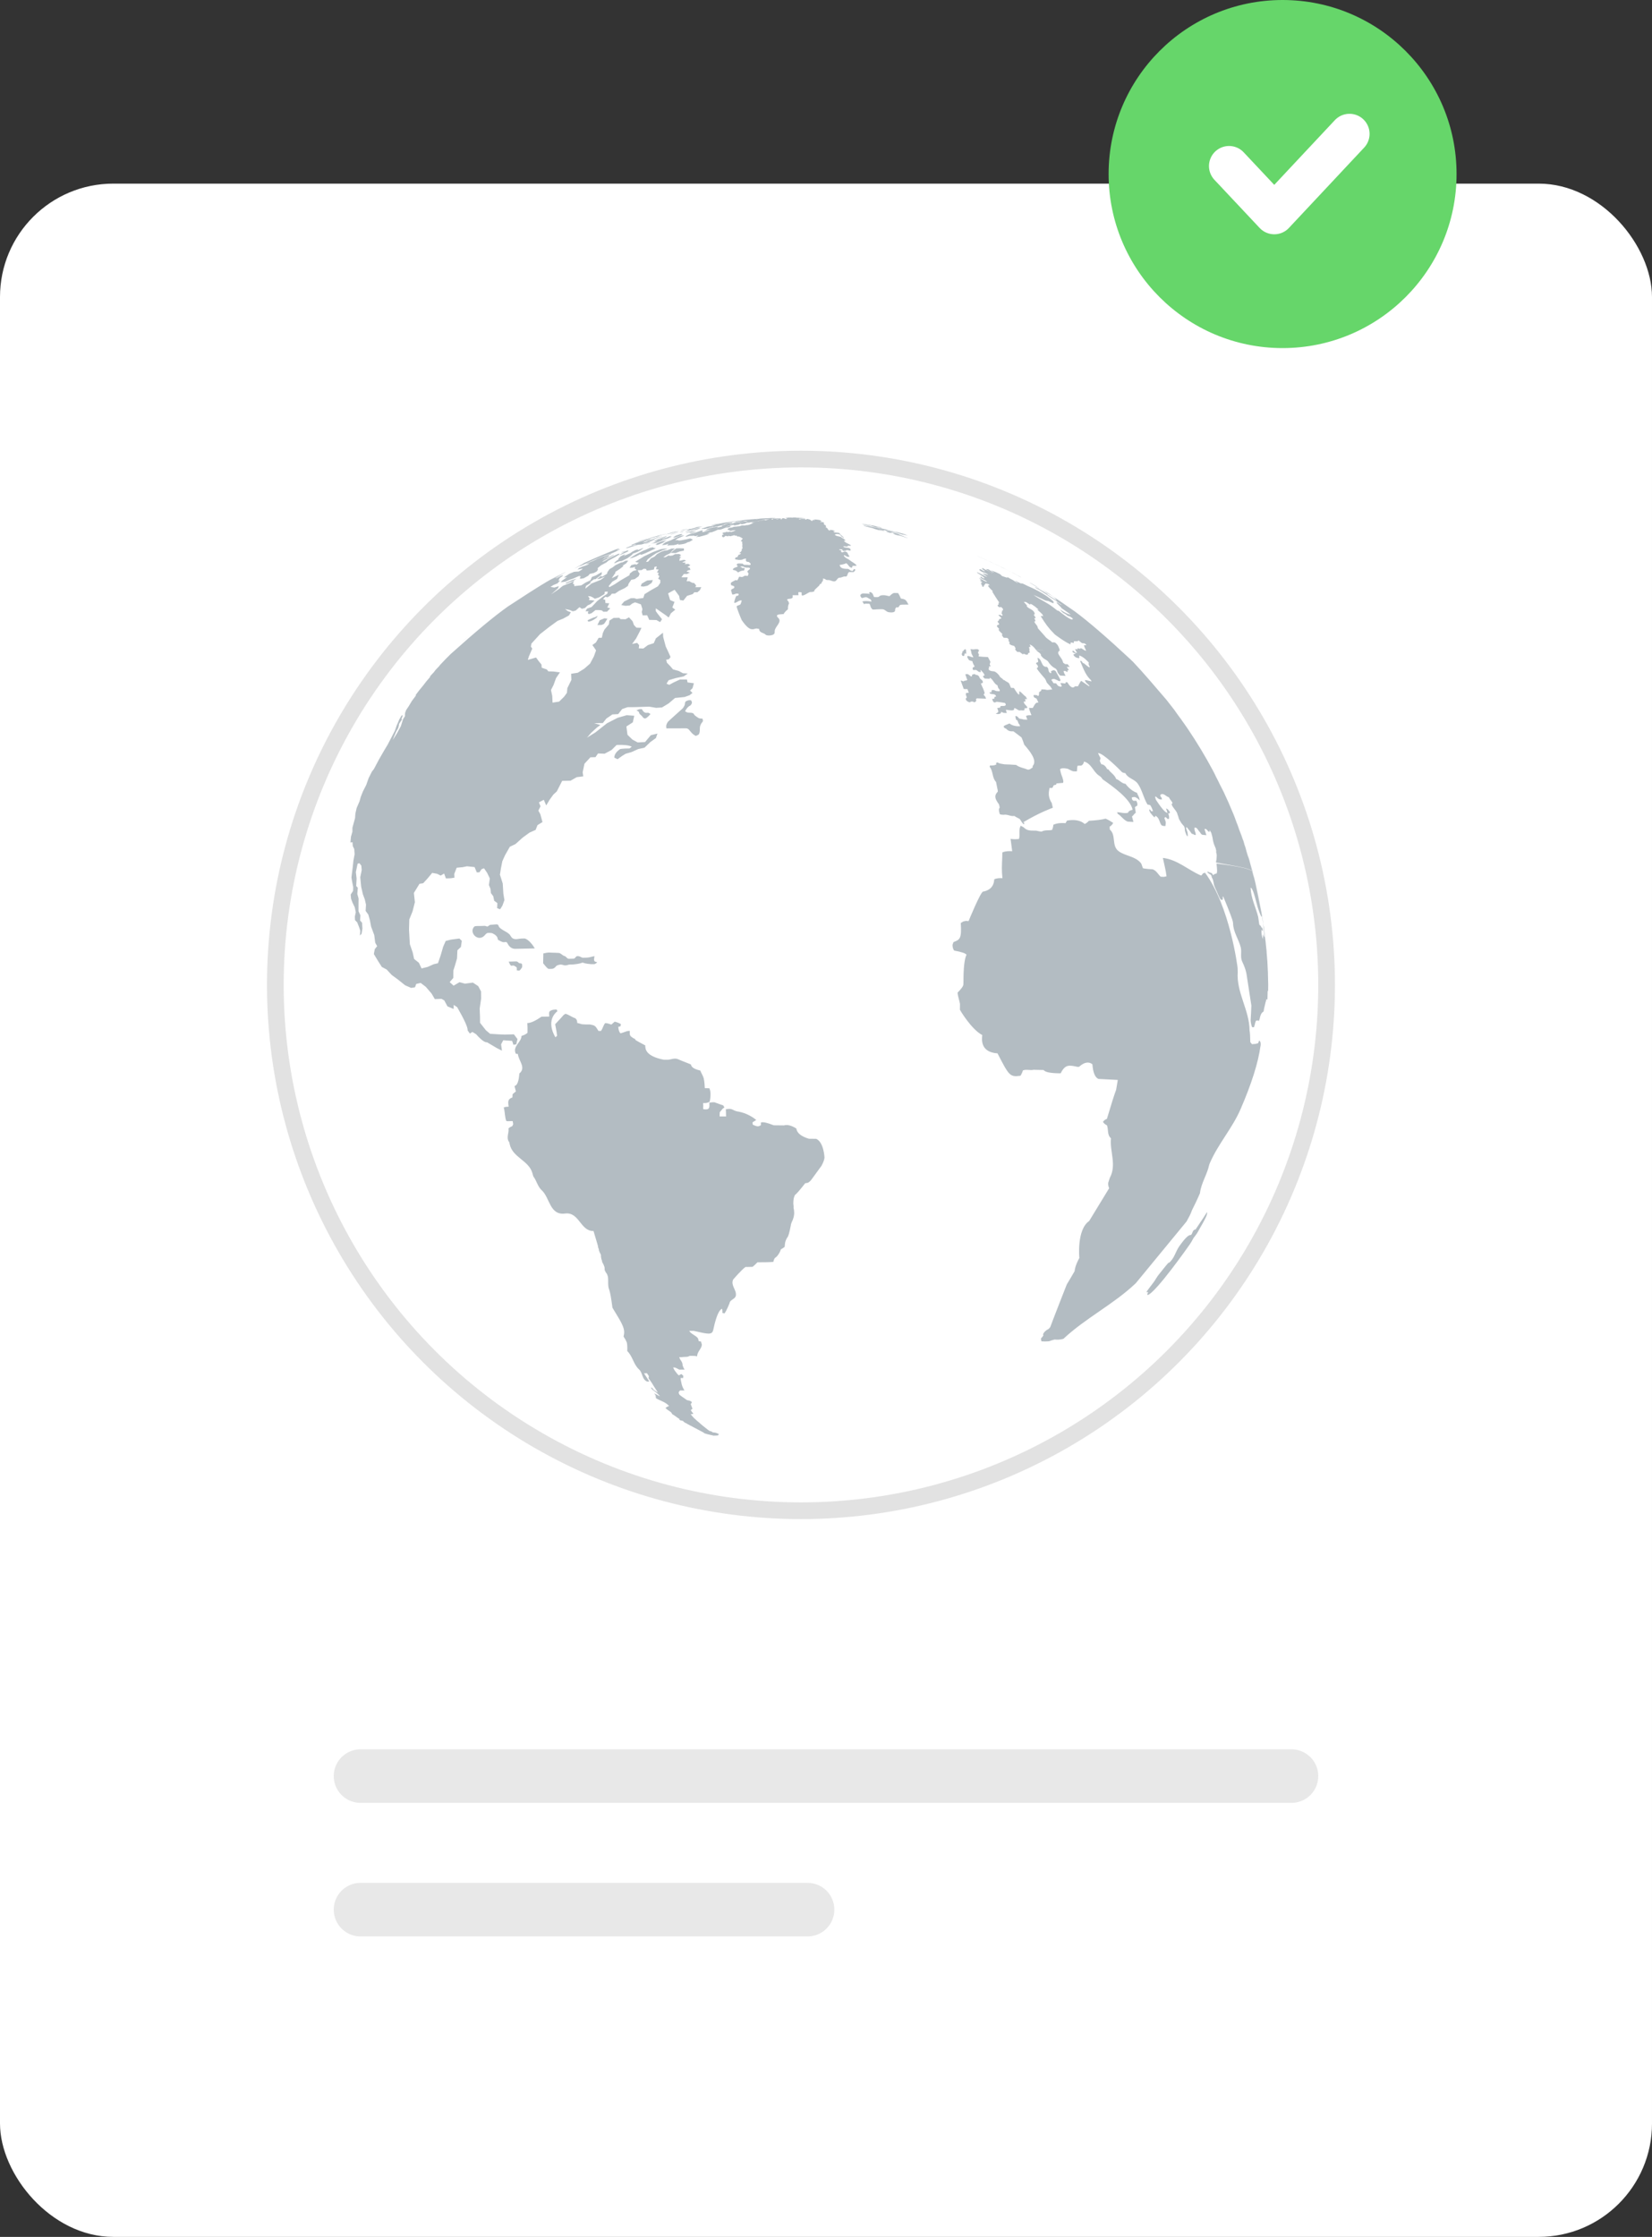 <svg xmlns="http://www.w3.org/2000/svg" width="99" height="134" viewBox="0 0 99 134" fill="none"><rect x="0" y="0" width="99" height="134" fill="#333333" stroke="none"/><rect y="11" width="99" height="123" rx="6.791" fill="white"></rect><line x1="21.604" y1="106.396" x2="77.396" y2="106.396" stroke="#E8E8E8" stroke-width="3.208" stroke-linecap="round"></line><line x1="21.604" y1="114.396" x2="48.396" y2="114.396" stroke="#E8E8E8" stroke-width="3.208" stroke-linecap="round"></line><circle cx="76.862" cy="10.426" r="10.426" fill="#66D66A"></circle><path d="M80.872 8.02L76.364 12.832L73.654 9.948" stroke="white" stroke-width="2.406" stroke-linecap="round" stroke-linejoin="round"></path><path d="M61.027 34.496C60.951 34.455 60.88 34.415 60.813 34.382L60.617 34.27L60.734 34.33L60.755 34.343L60.761 34.347L61.06 34.509C61.06 34.509 61.073 34.513 61.1 34.529C61.133 34.55 61.169 34.571 61.202 34.592V34.596C61.144 34.565 61.085 34.533 61.027 34.5M59.976 33.957L59.694 33.819C59.754 33.845 59.813 33.874 59.869 33.901C59.902 33.918 59.919 33.924 59.934 33.93C60.038 33.982 60.145 34.032 60.249 34.086C60.159 34.042 60.068 33.999 59.976 33.955M59.403 33.682L59.2 33.584L59.067 33.528C58.927 33.466 58.785 33.404 58.642 33.342C58.607 33.325 58.571 33.309 58.536 33.292C58.655 33.34 58.778 33.396 58.828 33.419L58.774 33.394C58.822 33.416 58.87 33.437 58.918 33.46L58.964 33.479C59.006 33.497 59.044 33.514 59.085 33.532L59.073 33.526C59.167 33.568 59.257 33.607 59.343 33.649L59.37 33.659L59.689 33.816C59.593 33.771 59.499 33.725 59.399 33.68M75.058 52.271C75.024 52.128 74.989 51.985 74.953 51.842L75.074 52.244C75.074 52.244 75.074 52.257 75.074 52.265C75.074 52.273 75.068 52.284 75.064 52.294L75.058 52.271ZM74.769 51.252L74.623 50.731C74.529 50.446 74.41 50.12 74.287 49.793L74.193 49.509L73.913 48.806C74.23 49.527 74.341 49.869 74.623 50.731L74.834 51.438L74.769 51.252M64.042 36.372C63.68 36.117 63.312 35.868 62.943 35.628L62.907 35.603C63.294 35.852 63.676 36.108 64.048 36.376C64.048 36.376 64.044 36.374 64.042 36.372M62.654 35.443C62.642 35.435 62.631 35.427 62.619 35.418C62.603 35.406 62.594 35.4 62.592 35.4L62.587 35.394C62.663 35.443 62.727 35.483 62.796 35.526L62.907 35.603C62.824 35.551 62.74 35.497 62.656 35.443M62.798 35.526H62.792L62.801 35.528C62.801 35.528 62.798 35.528 62.796 35.526M62.713 35.481C63.164 35.764 63.607 36.061 64.044 36.372C63.618 36.075 63.127 35.758 62.713 35.481ZM75.908 56.998L75.912 57.03L75.908 56.998ZM75.954 57.622V57.639V57.643C75.954 57.635 75.954 57.629 75.954 57.622M75.95 57.589C75.948 57.558 75.946 57.523 75.944 57.492V57.475C75.946 57.527 75.95 57.577 75.954 57.624L75.95 57.591M75.931 57.347C75.931 57.334 75.931 57.322 75.929 57.307C75.927 57.264 75.923 57.22 75.921 57.175C75.925 57.239 75.929 57.307 75.935 57.374L75.931 57.347ZM75.914 57.104C75.916 57.129 75.918 57.152 75.921 57.175C75.918 57.15 75.916 57.127 75.914 57.104ZM75.71 55.421L75.678 55.138L75.737 55.535C75.749 55.616 75.758 55.699 75.768 55.784V55.805C75.751 55.676 75.733 55.548 75.71 55.421ZM75.064 52.296C75.074 52.28 75.076 52.263 75.072 52.246C75.095 52.356 75.122 52.47 75.147 52.588L75.064 52.296M28.148 38.054C27.937 38.237 27.732 38.419 27.532 38.604C27.739 38.407 27.922 38.243 28.148 38.054ZM36.197 37.375C36.224 37.337 36.251 37.3 36.279 37.261C36.32 37.194 36.358 37.126 36.4 37.062L36.222 37.039L35.94 37.157L35.802 37.443C35.886 37.443 35.969 37.439 36.053 37.437L36.195 37.377M35.735 37.012L35.756 36.998L35.819 36.888C35.773 36.91 35.727 36.942 35.679 36.964C35.662 36.973 35.631 36.982 35.587 36.991C35.558 37 35.514 37.012 35.342 37.095C35.303 37.116 35.259 37.134 35.219 37.153C35.232 37.18 35.219 37.215 35.252 37.234C35.263 37.24 35.319 37.234 35.347 37.226C35.522 37.178 35.658 37.074 35.739 37.014M40.721 33.039L40.986 32.983V32.855L40.725 32.844C40.66 32.846 40.593 32.849 40.529 32.851L40.324 33.002L40.192 33.122L40.489 33.13L40.723 33.039M62.038 35.085C61.942 35.025 61.846 34.975 61.75 34.919L61.697 34.902C61.756 34.938 61.816 34.973 61.873 35.008C62 35.083 62.121 35.159 62.247 35.236L62.274 35.242C62.234 35.213 62.19 35.19 62.151 35.163H62.157C62.105 35.129 62.065 35.103 62.036 35.085M60.721 34.328C60.623 34.276 60.523 34.225 60.421 34.173C60.473 34.202 60.527 34.229 60.581 34.256C60.525 34.227 60.469 34.198 60.412 34.169L60.394 34.158C60.431 34.179 60.467 34.198 60.504 34.218L60.469 34.202C60.237 34.082 59.992 33.959 59.863 33.895L59.873 33.901C59.689 33.81 59.512 33.727 59.37 33.661L60.617 34.274L60.732 34.334L60.724 34.33M61.056 34.507C61.027 34.492 61.002 34.477 60.974 34.463L60.933 34.44L60.761 34.349L61.064 34.511L61.056 34.507M52.441 31.51C52.38 31.495 52.224 31.464 52.2 31.464L52.238 31.473H52.219C51.969 31.419 51.862 31.402 51.862 31.402C51.937 31.423 52.017 31.427 52.092 31.456L52.025 31.444L51.868 31.41L51.829 31.402C51.801 31.398 51.774 31.392 51.745 31.386C51.772 31.396 51.801 31.396 51.827 31.404H51.82L51.772 31.396H51.743C52.006 31.446 52.094 31.466 52.161 31.483C51.987 31.454 51.824 31.381 51.647 31.394C51.659 31.398 51.843 31.441 51.994 31.466H52.01C52.038 31.473 52.065 31.481 52.094 31.483L52.065 31.473C52.106 31.475 52.211 31.5 52.282 31.514C52.253 31.512 52.226 31.51 52.198 31.508C52.253 31.52 52.309 31.535 52.368 31.547C52.428 31.56 52.489 31.574 52.55 31.584H52.61C52.691 31.593 52.763 31.651 52.85 31.628C52.802 31.611 52.752 31.601 52.704 31.587C52.744 31.593 52.783 31.607 52.823 31.607C52.717 31.57 52.6 31.56 52.493 31.524H52.497L52.441 31.51M52.462 31.58L52.424 31.572L52.462 31.582M54.298 32.026L54.225 32.001C54.06 31.955 53.897 31.918 53.734 31.87C53.705 31.866 53.676 31.864 53.647 31.862C53.469 31.808 53.285 31.767 53.103 31.717C53.074 31.711 52.817 31.651 52.727 31.636L52.781 31.657C52.781 31.657 52.746 31.655 52.646 31.632C52.585 31.616 52.522 31.599 52.462 31.584C52.263 31.568 52.077 31.497 51.883 31.468H51.87C51.935 31.487 52.004 31.502 52.071 31.518C52.096 31.524 52.119 31.529 52.144 31.537C52.338 31.584 52.452 31.613 52.487 31.626C52.469 31.626 52.393 31.609 52.259 31.574C52.234 31.568 52.213 31.562 52.188 31.555C52.163 31.549 52.136 31.543 52.113 31.537C52.092 31.53 52.067 31.524 52.042 31.518C51.961 31.497 51.904 31.486 51.873 31.483C51.931 31.504 51.994 31.518 52.054 31.537H52.017C51.979 31.526 51.937 31.516 51.898 31.506C51.843 31.491 51.789 31.473 51.733 31.46C51.755 31.473 51.801 31.485 51.837 31.493C51.814 31.493 51.789 31.493 51.76 31.491L51.766 31.504C52.073 31.591 52.389 31.649 52.694 31.752C52.56 31.721 52.439 31.659 52.303 31.653C52.478 31.701 52.652 31.767 52.836 31.798C52.826 31.791 52.761 31.768 52.641 31.73C52.761 31.732 52.861 31.808 52.982 31.812H53.007L53.024 31.814C53.024 31.814 52.842 31.742 52.773 31.721C52.729 31.709 52.694 31.698 52.658 31.688H52.671C52.739 31.703 52.833 31.729 52.953 31.765L53.011 31.769L52.934 31.74L53.001 31.756C53.063 31.773 53.126 31.796 53.189 31.81L53.247 31.829C53.24 31.829 53.227 31.828 53.206 31.825L53.181 31.821L53.122 31.812L53.147 31.829C53.14 31.832 53.126 31.832 53.103 31.829C53.109 31.841 53.134 31.855 53.178 31.868C53.239 31.889 53.287 31.906 53.337 31.922L53.348 31.914H53.371C53.446 31.93 53.45 31.93 53.467 31.928C53.452 31.914 53.452 31.914 53.381 31.881H53.385C53.463 31.891 53.467 31.893 53.621 31.97V31.974C53.587 31.967 53.551 31.963 53.515 31.962C53.536 31.997 53.797 32.074 53.849 32.076C53.912 32.076 54.033 32.117 54.401 32.241V32.235C54.401 32.235 53.91 32.032 53.851 32.005L53.866 31.999C53.755 31.959 53.634 31.92 53.515 31.883L53.542 31.887C53.511 31.868 53.504 31.862 53.095 31.746C53.128 31.748 53.162 31.75 53.195 31.752C53.557 31.857 53.877 31.956 54.154 32.049H54.188C54.146 32.024 54.1 32.011 54.056 31.991C54.089 31.995 54.131 32.007 54.357 32.082L54.399 32.086C54.389 32.08 54.337 32.061 54.242 32.028C54.259 32.028 54.288 32.028 54.317 32.03L54.305 32.022M75.659 55.042C75.507 54.081 75.308 53.136 75.062 52.209C75.007 52.141 74.838 52.072 74.552 52C74.178 51.907 73.62 51.819 72.901 51.73C72.901 51.735 72.958 52.157 72.928 52.257L72.92 52.3L72.907 52.331H72.891C72.859 52.331 72.822 52.344 72.801 52.362H72.776L72.759 52.371L72.745 52.392L72.707 52.427L72.669 52.383L72.638 52.331C72.598 52.296 72.592 52.294 72.586 52.294C72.586 52.294 72.452 52.263 72.404 52.219H72.381L72.36 52.215L72.364 52.267C72.439 52.334 72.5 52.374 72.546 52.389C72.594 52.437 72.6 52.466 72.607 52.499L72.619 52.555C72.638 52.595 72.665 52.646 72.684 52.686C72.694 52.725 72.707 52.777 72.713 52.816L72.726 52.86L72.732 52.916C72.774 53.146 72.903 53.343 72.985 53.558C73.089 53.799 73.096 53.807 73.165 53.894C73.192 53.902 73.206 53.902 73.219 53.907L73.271 53.898C73.292 53.828 73.267 53.755 73.286 53.685L73.328 53.757C73.683 54.617 73.869 55.109 73.885 55.235C73.892 55.274 73.894 55.291 73.894 55.305C73.902 55.838 74.237 56.267 74.358 56.764C74.42 57.04 74.314 57.332 74.441 57.602C74.56 57.85 74.64 58.068 74.679 58.248L74.696 58.321L74.991 60.238C74.978 60.551 74.966 60.833 74.947 61.112C74.947 61.251 75.001 61.473 75.039 61.533C75.07 61.539 75.112 61.539 75.145 61.535C75.204 61.411 75.204 61.268 75.269 61.145C75.342 61.123 75.379 61.131 75.415 61.139H75.423L75.432 61.191C75.448 61.143 75.469 61.081 75.488 61.036C75.519 60.868 75.565 60.681 75.724 60.592C75.735 60.54 75.745 60.472 75.753 60.42C75.774 60.296 75.893 59.844 75.898 59.842L75.954 59.89C75.96 59.548 75.969 59.353 75.969 59.351L75.996 59.373C75.996 59.235 75.996 59.096 76 58.957C75.987 58.045 75.929 57.187 75.837 56.342L75.841 56.393C75.822 56.252 75.806 56.114 75.785 55.973C75.764 55.79 75.741 55.633 75.72 55.473C75.712 55.423 75.703 55.374 75.693 55.324C75.705 55.462 75.733 55.734 75.776 56.139L75.747 56.099L75.735 56.091C75.726 56.062 75.714 56.022 75.705 55.993L75.691 55.977C75.691 56.068 75.684 56.157 75.689 56.25C75.618 56.136 75.58 55.842 75.597 55.778V55.726C75.613 55.693 75.613 55.693 75.618 55.695C75.628 55.724 75.645 55.761 75.666 55.784C75.678 55.724 75.682 55.707 75.645 55.577L75.636 55.571L75.609 55.579C75.572 55.525 75.567 55.453 75.496 55.421C75.48 55.397 75.471 55.395 75.467 55.39C75.444 55.233 75.421 55.075 75.398 54.92C75.25 54.337 74.962 53.792 74.949 53.177C74.991 53.189 75.081 53.221 75.285 54.037C75.419 54.57 75.54 54.812 75.586 54.903L75.603 54.922L75.609 54.926L75.618 54.878C75.618 54.852 75.622 54.854 75.622 54.856C75.634 54.892 75.648 54.945 75.664 55.017L75.668 55.036M75.07 52.203C74.065 48.417 72.293 44.939 69.924 41.942L70.613 42.852C71.195 43.654 71.967 44.907 72.926 46.614C73.379 47.499 73.95 48.87 74.638 50.725L75.085 52.236L75.066 52.203M64.353 39.114C64.424 39.12 64.495 39.124 64.564 39.13L64.512 39.111H64.487L64.481 39.109C64.462 39.101 64.451 39.093 64.401 39.058L64.349 38.995L64.33 38.989H64.303H64.276L64.261 39.006V39.022L64.303 39.08L64.32 39.091L64.353 39.114M59.424 34.364C59.319 34.297 59.215 34.233 59.106 34.171L59.096 34.167H59.094L59.09 34.175L59.039 34.171L59.077 34.194C59.167 34.248 59.257 34.303 59.344 34.359C59.37 34.361 59.399 34.366 59.426 34.368M64.564 39.134C65.97 39.246 66.994 39.37 67.523 39.501C67.724 39.551 67.845 39.599 67.893 39.646L67.753 39.505C66.319 38.172 65.204 37.211 64.405 36.623L62.805 35.524L62.796 35.52C62.715 35.468 62.431 35.29 62.243 35.176C62.36 35.246 62.37 35.255 62.504 35.342L62.612 35.418L62.629 35.435C62.849 35.628 63.158 35.702 63.321 35.963L63.333 35.978C63.141 35.856 62.947 35.738 62.759 35.609H62.798C62.717 35.555 62.638 35.503 62.558 35.452C62.502 35.418 62.463 35.396 62.439 35.385C62.366 35.338 62.291 35.294 62.218 35.251H62.197C62.135 35.215 62.091 35.191 62.063 35.18C62.038 35.18 62.03 35.178 62.023 35.176C62.059 35.209 62.113 35.244 62.167 35.28C62.197 35.29 62.232 35.306 62.259 35.319C62.416 35.418 62.565 35.516 62.713 35.615C62.891 35.741 62.991 35.809 63.012 35.821C63.056 35.845 63.089 35.864 63.235 35.957C63.262 35.976 63.275 35.986 63.287 35.992C63.398 36.09 63.526 36.166 63.643 36.254C63.611 36.241 63.576 36.225 63.547 36.212C63.49 36.173 63.463 36.156 63.44 36.138C63.415 36.121 63.379 36.098 63.352 36.082L63.312 36.104C63.413 36.2 63.498 36.305 63.601 36.399V36.422C63.791 36.56 63.994 36.683 64.173 36.832L64.167 36.826C64.106 36.817 64.086 36.811 64.021 36.78H64C63.912 36.739 63.76 36.676 63.519 36.504C63.661 36.693 63.697 36.709 63.856 36.79C63.9 36.828 63.939 36.857 63.971 36.88C64.006 36.902 64.015 36.904 64.023 36.904C64.098 36.913 64.192 36.967 64.305 37.068C64.297 37.095 64.263 37.091 64.23 37.085L64.272 37.124C64.056 37.089 63.626 36.739 63.463 36.606C63.409 36.579 63.386 36.575 63.363 36.575L63.139 36.399C62.767 36.102 62.322 35.92 61.938 35.642C62.096 35.702 62.644 35.972 62.648 35.972C62.73 35.992 62.776 35.997 62.822 36.003C62.913 36.04 62.997 36.094 63.093 36.125C63.116 36.129 63.122 36.129 63.129 36.129L63.145 36.133C63.137 36.104 63.133 36.065 63.133 36.036C62.619 35.541 61.752 35.172 61.584 35.103C61.526 35.072 61.466 35.042 61.405 35.014C61.294 34.956 61.279 34.954 61.219 34.944C61.194 34.958 61.192 34.958 61.188 34.956C61.087 34.907 60.987 34.861 60.889 34.807L60.832 34.801C60.895 34.84 60.952 34.877 61.004 34.913C60.978 34.913 60.972 34.913 60.962 34.913C60.921 34.893 60.846 34.846 60.736 34.772C60.709 34.753 60.699 34.745 60.684 34.739C60.617 34.71 60.523 34.658 60.402 34.585L60.343 34.579L60.385 34.618C60.374 34.617 60.276 34.585 60.09 34.523C60.03 34.494 60.001 34.48 59.976 34.463H60.022C59.984 34.438 59.932 34.403 59.896 34.378C59.57 34.208 59.372 34.173 59.372 34.173C59.443 34.214 59.516 34.258 59.585 34.301C59.497 34.279 59.447 34.248 59.399 34.218C59.372 34.202 59.34 34.179 59.317 34.16C59.269 34.127 59.248 34.115 59.227 34.102C59.179 34.098 59.127 34.094 59.077 34.088C59.215 34.168 59.303 34.223 59.343 34.252C59.382 34.279 59.409 34.293 59.432 34.306L59.482 34.333L59.464 34.337C59.282 34.214 59.267 34.208 59.146 34.15C59.1 34.14 59.085 34.138 59.069 34.136L58.891 34.03L58.845 34.017L58.856 34.026L58.889 34.059L58.845 34.08C58.9 34.125 58.962 34.163 59.019 34.208L59.012 34.231C58.979 34.221 58.922 34.204 58.824 34.133C58.77 34.1 58.741 34.098 58.714 34.096L58.688 34.138C58.755 34.223 58.883 34.287 59.065 34.328C59.123 34.361 59.173 34.395 59.225 34.428H59.173C59.098 34.388 59.012 34.382 58.933 34.359C58.904 34.357 58.889 34.355 58.87 34.353C59.108 34.509 59.113 34.513 59.171 34.567C58.958 34.484 58.76 34.366 58.55 34.272C58.548 34.306 58.588 34.334 58.632 34.359C58.663 34.38 58.945 34.544 59.006 34.639C58.941 34.656 58.941 34.656 58.747 34.515L58.778 34.558L58.743 34.589C58.77 34.612 58.805 34.643 58.837 34.666C58.904 34.71 58.983 34.724 59.05 34.774C59.087 34.803 59.108 34.817 59.129 34.834L59.165 34.867C59.037 34.836 58.697 34.629 58.682 34.62C58.697 34.668 58.76 34.714 58.822 34.761C58.791 34.761 58.753 34.764 58.722 34.761C58.727 34.777 58.777 34.818 58.87 34.886C58.845 34.898 58.807 34.911 58.778 34.915C58.791 34.938 58.807 34.971 58.822 34.996L58.803 35.004C58.822 35.035 58.853 35.072 58.879 35.097H58.845L58.868 35.137C58.904 35.155 58.925 35.155 58.947 35.157C58.941 35.13 58.947 35.091 58.958 35.068H59.008L59 35.023C59.023 35.006 59.05 34.977 59.062 34.954C59.211 34.967 59.24 34.987 59.315 35.058C59.286 35.054 59.248 35.054 59.221 35.052L59.257 35.083L59.209 35.093C59.251 35.188 59.482 35.402 59.508 35.425L59.455 35.431C59.455 35.431 59.834 36.05 59.911 36.121L59.856 36.077C59.841 36.149 59.837 36.194 59.844 36.212C59.819 36.225 59.79 36.254 59.773 36.274C59.796 36.301 59.827 36.337 59.85 36.361L59.898 36.376C59.957 36.365 59.98 36.368 60.009 36.37C60.059 36.428 60.094 36.466 60.114 36.486C60.103 36.513 60.095 36.55 60.088 36.579L60.04 36.589C60.059 36.666 60.053 36.676 60.013 36.72C60.029 36.753 60.054 36.797 60.088 36.852L60.053 36.89C60.015 36.873 59.969 36.85 59.932 36.834C59.884 36.83 59.859 36.828 59.831 36.826L59.902 36.923C59.934 36.948 59.971 36.983 60.003 37.008L59.99 37.058L59.94 37.074C59.919 37.074 59.915 37.074 59.915 37.074H59.9H59.898C59.872 37.105 59.853 37.148 59.842 37.203H59.794L59.783 37.25C59.84 37.313 59.953 37.441 59.775 37.439C59.758 37.464 59.744 37.501 59.742 37.528C59.822 37.607 59.867 37.659 59.875 37.686L59.844 37.723C59.892 37.837 60.003 37.893 60.072 37.988C60.072 38.023 60.053 38.023 60.038 38.021L60.051 38.067C60.084 38.121 60.114 38.16 60.143 38.202C60.184 38.204 60.228 38.208 60.27 38.21C60.406 38.183 60.452 38.328 60.456 38.328L60.431 38.372C60.458 38.415 60.485 38.461 60.515 38.502L60.473 38.529C60.509 38.615 60.609 38.668 60.774 38.689C60.816 38.752 60.846 38.801 60.864 38.836L60.843 38.881C61.135 38.896 61.422 38.91 61.697 38.927C61.687 38.873 61.681 38.819 61.666 38.767L61.708 38.745L61.754 38.761C61.758 38.693 61.729 38.651 61.697 38.61C61.885 38.635 62.084 38.931 62.086 38.933C62.575 38.977 63.028 39.004 63.457 39.033L63.465 38.987L63.511 38.979C63.498 38.859 63.39 38.656 63.39 38.654C63.365 38.622 63.344 38.6 63.325 38.579C63.239 38.488 63.223 38.467 63.051 38.481C62.924 38.343 62.732 38.274 62.623 38.115C62.481 37.951 62.339 37.791 62.195 37.632C62.195 37.462 62.017 37.383 61.986 37.23L62.038 37.224C62.046 37.174 62.053 37.145 61.981 37.043C62.007 37.029 62.042 37.018 62.069 37.02C62.036 36.953 62 36.895 61.961 36.848L61.965 36.803L62.013 36.797C61.981 36.506 61.668 36.5 61.53 36.32L61.547 36.274C61.48 36.187 61.39 36.102 61.355 36.069C61.38 36.057 61.424 36.053 61.451 36.061C61.476 36.065 61.478 36.065 61.478 36.065H61.484H61.488C61.543 36.098 61.63 36.152 61.745 36.229L61.729 36.181C61.793 36.177 61.795 36.177 62.028 36.337C62.113 36.411 62.18 36.467 62.247 36.525C62.215 36.523 62.186 36.519 62.155 36.517C62.468 36.788 62.5 36.817 62.51 36.921C62.481 36.915 62.441 36.904 62.412 36.892L62.376 36.925C62.629 37.345 62.88 37.677 63.131 37.92C63.177 37.97 63.196 37.988 63.216 38.009C63.218 38.013 63.845 38.483 64.138 38.593H64.157C64.161 38.562 64.163 38.523 64.163 38.49C64.232 38.475 64.297 38.527 64.364 38.513C64.357 38.486 64.349 38.452 64.343 38.423C64.435 38.403 64.522 38.411 64.606 38.419L64.596 38.372C64.631 38.365 64.635 38.367 64.635 38.367C64.713 38.417 64.769 38.488 64.853 38.527C64.905 38.533 64.955 38.537 65.005 38.544L65.078 38.608L65.103 38.651C65.088 38.654 65.04 38.655 64.961 38.654C64.961 38.703 65.004 38.813 65.091 38.983C64.963 38.971 64.884 38.863 64.769 38.823L64.736 38.863C64.699 38.861 64.651 38.852 64.591 38.834L64.56 38.869L64.566 38.915C64.537 38.906 64.497 38.894 64.472 38.877L64.43 38.904C64.487 39.01 64.533 39.084 64.535 39.084L64.547 39.109M61.689 38.923C61.411 38.906 61.127 38.892 60.834 38.877L60.839 38.886C60.843 38.915 60.848 38.932 60.853 38.939C60.87 38.966 60.901 38.979 60.92 39.004L60.951 39.051C61.056 39.056 61.111 39.058 61.116 39.06L61.156 39.093C61.164 39.101 61.208 39.135 61.288 39.194L61.363 39.165C61.428 39.186 61.48 39.234 61.553 39.219C61.553 39.219 61.63 39.205 61.61 39.147L61.616 39.116C61.656 39.118 61.681 39.115 61.691 39.105L61.708 39.056C61.708 39.026 61.685 39.008 61.685 38.981L61.689 38.923M63.442 39.031C63.018 38.998 62.565 38.971 62.09 38.944C62.163 39.039 62.285 39.08 62.355 39.176L62.379 39.207L62.383 39.277C62.397 39.292 62.493 39.416 62.583 39.468C62.696 39.53 62.769 39.581 62.803 39.621L62.849 39.688L62.895 39.752C63.016 39.907 63.139 39.988 63.218 40.028C63.237 40.036 63.283 40.059 63.327 40.129C63.361 40.181 63.363 40.243 63.392 40.297L63.413 40.33C63.446 40.378 63.49 40.421 63.524 40.467C63.636 40.475 63.749 40.481 63.86 40.487C63.768 40.33 63.729 40.231 63.743 40.191C63.75 40.187 63.765 40.187 63.789 40.191L63.839 40.195C63.887 40.208 63.919 40.262 63.977 40.249C63.994 40.216 63.954 40.183 63.981 40.152C63.994 40.139 64.006 40.142 64.061 40.146C64.019 40.079 63.971 40.013 63.925 39.945C63.985 39.949 64.042 39.953 64.102 39.955C64.058 39.887 64.018 39.832 63.983 39.789C63.956 39.789 63.927 39.785 63.898 39.783C63.816 39.808 63.779 39.729 63.718 39.708C63.705 39.671 63.693 39.634 63.682 39.596C63.62 39.422 63.469 39.298 63.407 39.122L63.423 39.105L63.415 39.045L63.442 39.029M75.047 52.18C74.042 48.394 72.27 44.916 69.901 41.92C69.303 41.221 68.507 40.284 67.874 39.619C67.826 39.572 67.705 39.524 67.504 39.474C66.978 39.346 65.952 39.221 64.545 39.107C64.476 39.101 64.405 39.095 64.334 39.091C64.366 39.103 64.384 39.109 64.386 39.109H64.393H64.401L64.466 39.155C64.42 39.159 64.357 39.186 64.322 39.223C64.426 39.391 64.533 39.41 64.669 39.431C64.685 39.387 64.685 39.315 64.664 39.269C64.911 39.302 65.249 39.69 65.252 39.694C65.221 39.759 65.236 39.833 65.296 39.918C65.312 39.976 65.289 39.976 65.264 39.971C65.238 39.963 65.132 39.882 64.947 39.729H64.907C64.876 39.688 64.836 39.634 64.804 39.594C64.777 39.592 64.75 39.59 64.725 39.588C64.984 40.214 65.093 40.475 65.385 40.751L65.412 40.819C65.173 40.761 65.04 40.733 65.013 40.736C65.04 40.906 65.208 40.968 65.291 41.093L65.258 41.107C65.099 41.006 64.951 40.89 64.794 40.786C64.77 40.797 64.705 40.906 64.598 41.113C64.545 41.109 64.474 41.109 64.424 41.111C64.234 41.329 64.031 40.985 63.964 40.873C63.931 40.873 63.898 40.869 63.864 40.867C63.86 40.892 63.856 40.921 63.849 40.946C63.822 40.941 63.787 40.939 63.762 40.937C63.691 40.925 63.659 40.923 63.626 40.919C63.601 40.923 63.567 40.925 63.542 40.929C63.565 40.975 63.599 41.039 63.626 41.084C63.618 41.138 63.584 41.136 63.551 41.134C63.413 41.105 63.404 41.097 63.292 40.939L63.233 40.931C63.198 40.931 63.164 40.927 63.131 40.925C63.106 40.883 63.081 40.844 63.058 40.803L63.003 40.732C63.053 40.668 63.12 40.672 63.185 40.676C63.298 40.707 63.394 40.778 63.503 40.811L63.557 40.747C63.467 40.556 63.264 40.208 63.264 40.206C63.196 40.152 63.164 40.15 63.135 40.148C63.087 40.162 63.026 40.185 62.98 40.204C62.987 40.226 62.995 40.258 63.001 40.278C62.984 40.334 62.976 40.332 62.968 40.332C62.922 40.307 62.824 40.258 62.824 40.067C62.79 40.017 62.767 39.98 62.744 39.945C62.379 39.992 62.466 39.482 62.18 39.406C62.177 39.417 62.19 39.498 62.22 39.648C62.18 39.671 62.124 39.702 62.08 39.723C62.101 39.764 62.136 39.816 62.172 39.851C62.186 39.876 62.195 39.886 62.203 39.899C62.201 39.922 62.197 39.953 62.197 39.978L62.13 40.032C62.148 40.092 62.314 40.302 62.627 40.66C62.642 40.682 62.654 40.705 62.665 40.73C62.684 40.776 62.711 40.84 62.73 40.886C62.801 40.981 62.892 41.059 62.968 41.151C63.007 41.217 63.032 41.265 63.058 41.31C63.03 41.308 63.003 41.306 62.976 41.306C62.924 41.316 62.851 41.327 62.796 41.329H62.73C62.629 41.304 62.604 41.296 62.404 41.298C62.401 41.323 62.399 41.356 62.395 41.381C62.351 41.401 62.295 41.445 62.264 41.482C62.28 41.579 62.264 41.652 62.215 41.7L62.142 41.646C62.113 41.642 62.09 41.64 62.071 41.64L62.017 41.636C61.994 41.64 61.963 41.642 61.938 41.642C61.927 41.679 61.948 41.727 61.971 41.775L62.119 41.851C62.155 41.93 62.195 42.009 62.232 42.087C62.08 42.077 62.05 42.127 61.892 42.409C61.864 42.409 61.846 42.409 61.825 42.409C61.775 42.409 61.712 42.409 61.664 42.403C61.691 42.547 61.754 42.695 61.812 42.846C61.656 42.84 61.628 42.84 61.486 42.885C61.507 42.962 61.538 43.037 61.568 43.111C61.49 43.109 61.413 43.105 61.336 43.103C61.304 43.085 61.227 43.068 61.104 43.053C61.029 43.01 61.02 42.985 61.01 42.96C60.974 42.923 60.907 42.892 60.855 42.887C60.843 42.97 60.87 43.047 60.897 43.122L60.972 43.155C60.991 43.209 61.02 43.279 61.037 43.333L61.098 43.41C61.11 43.443 61.123 43.474 61.133 43.505C60.703 43.534 60.5 43.339 60.498 43.339C60.281 43.422 60.164 43.477 60.147 43.505C60.155 43.53 60.164 43.561 60.17 43.586C60.243 43.642 60.264 43.644 60.285 43.644C60.437 43.816 60.584 43.812 60.644 43.81C60.692 43.81 60.715 43.812 60.736 43.812C60.903 43.93 61.058 44.056 61.219 44.178C61.288 44.334 61.334 44.469 61.378 44.608C61.685 44.962 62.199 45.557 61.881 45.892C61.881 45.917 61.885 45.948 61.885 45.973C61.779 46.053 61.7 46.098 61.647 46.106C61.624 46.106 61.601 46.104 61.576 46.102C61.353 46.002 61.096 45.98 60.893 45.822C60.623 45.801 60.412 45.793 60.199 45.787C60.005 45.759 59.891 45.734 59.856 45.712C59.777 45.673 59.767 45.673 59.754 45.671L59.689 45.716C59.696 45.741 59.704 45.774 59.708 45.799C59.57 45.863 59.449 45.859 59.326 45.855L59.307 45.936C59.528 46.197 59.443 46.587 59.689 46.842C59.727 47.018 59.762 47.181 59.792 47.347C59.792 47.37 59.794 47.403 59.794 47.426C59.539 47.679 59.67 47.888 59.798 48.091L59.852 48.158C59.882 48.228 59.886 48.259 59.892 48.286C59.896 48.315 59.902 48.344 59.909 48.373C59.846 48.483 59.842 48.516 59.915 48.773C59.996 48.806 60.072 48.808 60.147 48.81C60.368 48.763 60.565 48.92 60.786 48.879C60.813 48.904 60.919 48.964 61.106 49.059C61.196 49.165 61.242 49.302 61.357 49.385C61.367 49.355 61.38 49.318 61.388 49.289L61.311 49.264C62.295 48.669 63.089 48.39 63.093 48.388C63.07 48.294 63.049 48.199 63.028 48.104C62.875 47.869 62.822 47.624 62.867 47.368C62.876 47.318 62.886 47.252 62.895 47.202C62.947 47.202 63.014 47.202 63.064 47.198C63.093 47.159 63.124 47.099 63.137 47.051C63.181 47.028 63.242 47.011 63.292 47.007L63.31 46.931C63.49 46.916 63.712 46.895 63.712 46.895C63.737 46.806 63.714 46.724 63.687 46.641L63.663 46.558C63.528 46.23 63.532 46.066 63.532 46.066C63.618 46.014 63.753 46.007 63.937 46.046H63.952H63.956H63.964H63.969C64.157 46.142 64.268 46.195 64.303 46.203C64.397 46.209 64.426 46.209 64.458 46.212C64.481 46.209 64.512 46.203 64.539 46.201C64.545 46.04 64.556 45.93 64.575 45.874C64.666 45.863 64.687 45.865 64.708 45.865C64.765 45.872 64.896 45.882 64.967 45.621C65.419 45.747 65.515 46.247 65.874 46.471C65.955 46.52 66.023 46.592 66.077 46.684C66.664 47.094 67.753 47.861 67.874 48.512C67.711 48.542 67.62 48.601 67.602 48.688C67.377 48.744 67.161 48.665 66.944 48.653C66.957 48.682 66.975 48.725 66.986 48.757C67.205 48.883 67.331 49.127 67.581 49.219C67.696 49.225 67.811 49.233 67.926 49.239C67.895 49.132 67.865 49.022 67.836 48.912C67.924 48.852 67.966 48.742 68.064 48.694C68.049 48.58 68.033 48.466 68.014 48.352C68.047 48.317 68.104 48.282 68.148 48.272C68.162 48.23 68.166 48.166 68.156 48.12C68.121 48.035 68.11 48.004 68.102 47.973C67.999 47.975 67.962 47.973 67.924 47.971C67.855 47.925 67.845 47.894 67.836 47.861C67.83 47.838 67.826 47.807 67.82 47.785C67.878 47.739 67.951 47.745 68.022 47.749C68.196 47.83 68.231 47.878 68.292 47.955C68.304 47.776 68.185 47.646 68.133 47.49C67.74 47.368 67.45 46.958 67.446 46.953C67.218 46.939 67.092 46.724 66.888 46.665C66.806 46.415 66.56 46.297 66.422 46.091C66.394 46.081 66.374 46.079 66.357 46.079C66.248 45.881 66.131 45.784 66.004 45.787C65.96 45.716 65.933 45.646 65.906 45.575L65.931 45.499C65.958 45.43 65.952 45.416 65.947 45.403C65.853 45.232 65.806 45.137 65.807 45.119C66.079 45.076 67.132 46.145 67.143 46.156C67.262 46.288 67.268 46.288 67.437 46.315C67.454 46.344 67.481 46.382 67.498 46.413C67.682 46.643 68.005 46.699 68.183 46.943C68.453 47.327 68.526 47.805 68.77 48.201C68.818 48.203 68.881 48.216 68.929 48.23C69.023 48.373 69.061 48.485 69.096 48.601C69.052 48.597 69.013 48.595 68.969 48.593C68.963 48.568 68.954 48.535 68.948 48.512C68.925 48.504 68.894 48.493 68.871 48.487C68.862 48.628 68.99 48.769 69.186 48.968C69.203 48.939 69.224 48.897 69.243 48.868C69.485 48.986 69.47 49.26 69.608 49.44C69.686 49.476 69.721 49.478 69.759 49.482C69.782 49.482 69.813 49.482 69.84 49.482C69.86 49.346 69.866 49.268 69.859 49.246C69.846 49.204 69.84 49.175 69.83 49.146C69.805 49.105 69.784 49.038 69.784 48.989L69.849 48.943C69.884 48.974 69.932 49.018 69.961 49.053C70.022 49.055 70.037 49.057 70.053 49.057C70.076 48.982 70.06 48.869 70.007 48.717C70.03 48.717 70.064 48.723 70.089 48.725L70.114 48.651C69.986 48.464 69.976 48.462 69.878 48.435C69.918 48.536 69.946 48.623 69.961 48.694C69.901 48.684 69.763 48.659 69.278 47.921C69.251 47.838 69.24 47.809 69.23 47.782C69.234 47.758 69.236 47.724 69.238 47.702L69.303 47.747C69.385 47.829 69.453 47.875 69.506 47.886C69.554 47.886 69.571 47.89 69.585 47.89L69.631 47.894C69.637 47.832 69.605 47.765 69.537 47.693C69.541 47.666 69.541 47.631 69.541 47.604C69.752 47.48 69.869 47.722 70.041 47.755C70.113 47.876 70.16 47.945 70.181 47.963C70.216 48 70.252 48.066 70.269 48.116L70.21 48.174C70.281 48.415 70.525 48.558 70.572 48.81C70.594 48.856 70.615 48.922 70.626 48.972C70.634 49.009 70.642 49.032 70.651 49.057C70.674 49.105 70.721 49.184 70.789 49.293L70.82 49.341L70.849 49.364L70.879 49.409L70.922 49.457L70.952 49.49C70.985 49.54 71 49.619 71.004 49.675V49.718L71.012 49.774C71.043 49.876 71.074 49.961 71.104 50.029L71.14 50.075L71.171 50.11C71.182 50.068 71.184 50.012 71.177 49.971L71.163 49.861C71.146 49.807 71.123 49.737 71.104 49.685C71.098 49.66 71.09 49.629 71.083 49.606C71.083 49.556 71.094 49.556 71.109 49.559L71.133 49.569L71.167 49.606L71.194 49.65L71.228 49.687C71.261 49.728 71.305 49.784 71.336 49.826L71.374 49.882L71.403 49.927L71.432 49.952H71.449C71.491 49.961 71.541 49.979 71.568 50.008C71.623 50.023 71.631 50.025 71.639 50.025L71.652 50.004L71.664 49.975L71.648 49.932L71.639 49.886C71.6 49.789 71.581 49.713 71.581 49.656V49.612L71.593 49.571C71.641 49.571 71.704 49.598 71.737 49.629C71.763 49.668 71.798 49.718 71.827 49.755C71.861 49.797 71.9 49.849 71.934 49.886L71.961 49.932L71.988 49.967L72.011 49.981L72.045 50.006C72.132 50.017 72.216 50.025 72.297 50.033C72.285 49.987 72.264 49.925 72.247 49.88L72.233 49.826C72.214 49.776 72.191 49.706 72.18 49.652L72.231 49.664L72.243 49.656L72.27 49.66C72.291 49.671 72.341 49.723 72.421 49.816C72.467 49.83 72.473 49.83 72.479 49.832L72.492 49.811L72.485 49.77L72.492 49.737L72.51 49.751C72.527 49.786 72.552 49.834 72.575 49.865L72.592 49.907C72.625 50.012 72.65 50.108 72.665 50.195C72.701 50.468 72.77 50.624 72.797 50.682L72.814 50.727C72.853 50.805 72.877 50.89 72.887 50.984L72.878 51.015L72.882 51.061C72.897 51.107 72.91 51.171 72.916 51.217V51.26C72.909 51.434 72.9 51.531 72.889 51.55L72.88 51.581L72.874 51.625L72.88 51.67C73.61 51.803 74.168 51.892 74.541 51.983C74.83 52.054 74.997 52.124 75.051 52.193M75.952 57.635L75.908 57.084V57.077C75.906 57.044 75.906 57.011 75.902 56.98V56.967C75.854 56.462 75.795 56.041 75.795 56.037L75.789 56.027C75.81 56.205 75.816 56.248 75.822 56.331C75.914 57.177 75.973 58.035 75.985 58.903L75.994 58.918V58.731C75.99 58.58 75.981 58.431 75.983 58.279C75.983 58.321 75.985 58.358 75.99 58.397C75.99 58.395 75.977 58.057 75.952 57.635M75.735 55.515L75.676 55.115C75.505 54.246 75.285 53.084 75.07 52.224L75.051 52.191C75.298 53.117 75.496 54.062 75.649 55.023C75.676 55.177 75.693 55.334 75.724 55.486L75.735 55.515M57.867 38.902L57.859 38.886L57.777 38.923C57.748 38.944 57.75 38.983 57.723 39.006L57.675 39.018L57.671 39.024L57.677 39.082C57.667 39.12 57.633 39.145 57.633 39.186C57.633 39.217 57.656 39.242 57.667 39.271L57.742 39.304L57.786 39.273C57.786 39.273 57.79 39.265 57.792 39.232L57.8 39.194V39.159L57.817 39.149C57.865 39.151 57.915 39.155 57.919 39.136L57.909 39.109L57.89 39.074L57.901 39.012V38.995C57.89 38.962 57.882 38.927 57.871 38.902M61.547 41.876C61.526 41.828 61.503 41.781 61.47 41.727C61.334 41.646 61.25 41.503 61.116 41.418L61.071 41.443C61.089 41.468 61.089 41.523 61.073 41.609C61.035 41.628 60.931 41.496 60.759 41.213C60.703 41.211 60.644 41.207 60.584 41.205C60.521 41.031 60.473 40.941 60.473 40.941C60.398 40.85 60.272 40.825 60.191 40.745L60.122 40.724C60.072 40.624 59.936 40.602 59.898 40.494C59.869 40.427 59.666 40.22 59.551 40.216C59.353 40.208 59.177 40.146 59.278 39.99C59.267 39.957 59.261 39.935 59.261 39.924C59.307 39.922 59.342 39.919 59.365 39.913C59.355 39.891 59.344 39.868 59.324 39.831C59.28 39.756 59.376 39.696 59.344 39.623C59.299 39.536 59.253 39.447 59.205 39.36C59.021 39.354 58.835 39.346 58.647 39.323C58.644 39.285 58.652 39.259 58.672 39.244C58.676 39.182 58.611 39.145 58.611 39.084C58.611 39.084 58.67 38.975 58.674 38.952C58.613 38.9 58.609 38.896 58.563 38.89H58.509C58.484 38.892 58.454 38.89 58.415 38.892C58.394 38.9 58.36 38.917 58.17 38.888L58.156 38.9C58.197 38.977 58.2 39.064 58.22 39.147C58.248 39.227 58.3 39.296 58.333 39.373C58.225 39.383 58.135 39.31 58.032 39.298C57.871 39.279 58.051 39.514 58.057 39.526C58.116 39.599 58.225 39.561 58.285 39.63V39.677C58.298 39.698 58.308 39.721 58.323 39.76C58.329 39.826 58.419 39.866 58.392 39.947C58.283 39.973 58.258 40.036 58.316 40.137C58.358 40.137 58.398 40.139 58.45 40.137C58.461 40.125 58.475 40.102 58.665 40.253C58.705 40.253 58.747 40.255 58.787 40.258C58.764 40.202 58.754 40.157 58.755 40.123C58.755 40.123 59.021 40.365 58.996 40.471C58.845 40.483 58.922 40.56 59.008 40.649C59.111 40.653 59.211 40.657 59.313 40.662V40.595C59.516 40.699 59.562 40.96 59.775 41.055C59.796 41.151 59.816 41.209 59.836 41.231C59.921 41.329 59.932 41.364 59.896 41.408L59.71 41.397C59.65 41.383 59.597 41.337 59.531 41.337H59.491L59.441 41.333C59.435 41.341 59.428 41.365 59.42 41.404L59.411 41.478C59.376 41.472 59.343 41.472 59.305 41.47L59.317 41.54C59.439 41.609 59.679 41.536 59.689 41.731C59.668 41.731 59.65 41.731 59.62 41.735C59.593 41.768 59.581 41.805 59.585 41.845C59.564 41.864 59.558 41.87 59.501 41.866H59.495H59.491H59.48H59.474H59.459C59.522 42.164 59.656 42.079 59.71 42.042C59.735 42.027 60.214 42.108 60.216 42.11C60.241 42.118 60.308 42.214 60.249 42.26C60.155 42.328 60.04 42.253 59.948 42.315C59.944 42.34 59.948 42.365 59.938 42.39C59.904 42.391 59.846 42.4 59.762 42.417C59.803 42.515 59.824 42.589 59.827 42.639C59.764 42.713 59.746 42.718 59.67 42.744C59.743 42.785 59.831 42.787 59.934 42.753L59.99 42.701L59.982 42.647C60.042 42.651 60.09 42.688 60.145 42.705C60.21 42.707 60.272 42.711 60.337 42.713C60.279 42.554 60.281 42.545 60.295 42.516C60.786 42.603 60.78 42.533 60.772 42.438L60.786 42.419C60.905 42.431 60.976 42.539 61.091 42.56H61.129C61.208 42.531 61.292 42.585 61.369 42.547C61.407 42.531 61.403 42.489 61.398 42.434C61.453 42.409 61.518 42.448 61.568 42.398C61.545 42.286 61.438 42.233 61.382 42.141L61.363 42.094C61.352 42.07 61.349 42.049 61.355 42.029C61.39 42.019 61.426 42.025 61.461 42.021C61.461 42.021 61.444 41.942 61.426 41.876C61.465 41.876 61.507 41.88 61.547 41.882M58.007 40.738H57.978H58.007ZM58.895 40.83C58.872 40.73 58.772 40.701 58.72 40.629C58.693 40.587 58.686 40.529 58.645 40.492C58.634 40.481 58.615 40.463 58.563 40.438C58.54 40.427 58.513 40.444 58.49 40.432C58.463 40.417 58.444 40.392 58.415 40.382H58.383C58.337 40.382 58.26 40.421 58.252 40.427V40.496L58.2 40.527C58.126 40.483 58.07 40.415 57.989 40.384C57.947 40.369 57.888 40.392 57.846 40.396C57.897 40.51 57.917 40.63 57.976 40.74H57.951H57.936L57.892 40.772C57.867 40.778 57.842 40.763 57.817 40.772L57.792 40.786C57.769 40.803 57.736 40.827 57.7 40.807C57.653 40.778 57.61 40.767 57.573 40.773C57.635 40.937 57.696 41.103 57.754 41.271C57.821 41.279 57.895 41.282 57.976 41.279C58.003 41.352 58.03 41.426 58.055 41.501C58.003 41.505 57.949 41.503 57.899 41.513C57.836 41.617 57.947 41.704 57.928 41.806C57.871 41.835 57.846 41.849 57.905 41.949C57.947 42.021 58.08 42.065 58.08 42.065C58.141 42.083 58.176 42.021 58.233 42.021C58.233 42.021 58.31 42.021 58.39 42.071C58.448 42.067 58.502 41.988 58.507 41.978C58.507 41.978 58.502 41.95 58.492 41.895C58.482 41.859 58.526 41.859 58.536 41.835C58.724 41.841 58.908 41.847 59.092 41.853C59.077 41.82 59.067 41.785 59.054 41.752C59.027 41.694 58.958 41.663 58.947 41.592C58.992 41.56 59.011 41.529 59.004 41.499C58.991 41.445 58.952 41.319 58.835 41.076C58.816 41.031 58.797 40.983 58.778 40.935C58.897 40.941 58.91 40.879 58.9 40.83M71.725 73.895C71.742 73.868 71.758 73.841 71.773 73.814C72.362 72.794 72.352 72.745 72.331 72.608C72.279 72.707 72.051 73.056 71.645 73.653C71.436 73.667 71.491 73.907 71.359 73.986C71.237 73.954 71.005 74.182 70.663 74.668C70.442 74.987 70.371 75.402 70.045 75.656L70.028 75.636C69.817 75.874 69.629 76.129 69.426 76.374C69.408 76.398 69.389 76.423 69.372 76.448C69.286 76.568 69.218 76.701 69.128 76.821C69.092 76.869 69.055 76.919 69.015 76.968C68.915 77.109 68.802 77.24 68.706 77.385L68.722 77.406C68.751 77.41 68.785 77.406 68.814 77.41C68.77 77.482 68.747 77.525 68.747 77.538L68.77 77.553V77.582C69.255 77.462 71.273 74.585 71.292 74.556C71.326 74.504 71.357 74.454 71.393 74.399C71.422 74.345 71.451 74.291 71.483 74.239C71.499 74.212 71.512 74.185 71.528 74.158C71.593 74.067 71.668 73.984 71.727 73.891M75.542 62.667C75.555 62.542 75.57 62.418 75.461 62.329C75.44 62.379 75.415 62.443 75.396 62.492C75.344 62.507 75.271 62.526 75.219 62.54C75.204 62.536 75.189 62.534 75.031 62.553C74.999 62.517 74.959 62.468 74.928 62.43C74.92 62.052 74.904 61.82 74.882 61.736C74.882 60.517 74.084 59.461 74.174 58.223C74.17 58.157 74.17 58.091 74.165 57.973C74.165 57.939 73.706 54.3 72.218 52.284C72.203 52.284 72.191 52.284 72.099 52.315C72.07 52.354 72.028 52.406 71.996 52.443L71.955 52.439C71.192 52.11 70.561 51.494 69.688 51.393C69.761 51.759 69.865 52.122 69.907 52.495C69.859 52.503 69.798 52.518 69.75 52.528C69.715 52.528 69.681 52.524 69.556 52.52C69.397 52.373 69.305 52.155 69.08 52.077C68.891 52.064 68.699 52.052 68.497 52.014C68.446 51.919 68.43 51.77 68.359 51.689C68.014 51.287 67.454 51.287 67.046 50.997C66.593 50.673 66.906 50.039 66.51 49.695C66.503 49.644 66.499 49.575 66.497 49.521C66.581 49.48 66.674 49.38 66.71 49.295C66.554 49.189 66.403 49.105 66.257 49.042C66.013 49.105 65.678 49.147 65.254 49.169C65.195 49.242 65.091 49.322 65.005 49.36C64.758 49.144 64.404 49.076 63.941 49.157C63.914 49.202 63.883 49.264 63.858 49.31C63.626 49.3 63.392 49.289 63.124 49.407C63.122 49.503 63.089 49.631 63.047 49.716C62.84 49.762 62.617 49.704 62.42 49.816C62.395 49.816 62.372 49.816 62.259 49.795C62.207 49.784 62.134 49.768 62.084 49.758C62.082 49.758 62.08 49.758 61.963 49.758C61.574 49.764 61.488 49.691 61.336 49.556C61.288 49.529 61.219 49.492 61.169 49.463C61.025 49.716 61.144 50.002 61.064 50.261C60.791 50.28 60.786 50.28 60.561 50.253C60.596 50.495 60.63 50.744 60.659 50.991C60.462 50.984 60.264 50.978 60.068 51.065C60.068 51.471 60.024 51.878 60.047 52.286C60.057 52.392 60.065 52.499 60.074 52.607C59.911 52.601 59.746 52.597 59.583 52.675C59.556 53.227 59.152 53.372 58.914 53.409C58.757 53.434 58.049 55.164 58.045 55.179C57.999 55.177 57.934 55.171 57.888 55.166L57.731 55.198C57.685 55.227 57.627 55.264 57.577 55.293C57.639 56.244 57.514 56.294 57.14 56.435C57.121 56.48 57.098 56.545 57.084 56.59C57.084 56.702 57.088 56.816 57.18 56.943C57.628 57.026 57.875 57.11 57.919 57.195C57.8 57.436 57.739 57.96 57.738 58.768C57.738 58.833 57.738 58.897 57.733 58.963C57.736 59.061 57.62 59.228 57.385 59.463C57.401 59.695 57.491 59.912 57.529 60.138C57.529 60.203 57.525 60.267 57.525 60.489C57.525 60.497 58.206 61.661 58.864 62.005C58.833 62.283 58.751 63.029 59.779 63.102C60.473 64.447 60.517 64.528 61.154 64.443C61.213 64.356 61.271 64.225 61.3 64.124C61.511 64.038 61.735 64.138 61.946 64.084C61.981 64.084 62.011 64.086 62.046 64.088C62.141 64.088 62.306 64.092 62.541 64.099C62.631 64.23 62.971 64.296 63.563 64.296C63.837 63.748 64.067 63.8 64.575 63.91C64.598 63.91 64.621 63.912 64.673 63.902C64.679 63.898 65.103 63.46 65.465 63.757C65.502 64.253 65.623 64.545 65.826 64.633C66.223 64.652 66.608 64.673 66.986 64.693C66.954 64.884 66.923 65.075 66.886 65.288C66.787 65.541 66.603 66.12 66.334 67.025C66.248 67.05 66.142 67.129 66.098 67.205C66.144 67.288 66.248 67.375 66.336 67.41C66.438 67.663 66.336 67.98 66.578 68.19C66.495 68.973 66.927 69.771 66.514 70.546C66.495 70.602 66.472 70.66 66.413 70.853C66.399 70.952 66.424 71.091 66.468 71.18L65.27 73.145C64.52 73.655 64.677 75.344 64.683 75.356C64.426 75.833 64.409 76.054 64.399 76.15C64.253 76.405 64.102 76.655 63.929 76.944C63.921 76.958 63.058 79.165 62.936 79.505C62.916 79.526 62.899 79.549 62.844 79.607C62.661 79.699 62.546 79.814 62.5 79.953C62.525 79.953 62.552 79.957 62.491 80.056C62.458 80.094 62.412 80.145 62.379 80.185C62.387 80.232 62.395 80.301 62.406 80.349C62.527 80.359 62.646 80.367 62.872 80.346C62.968 80.307 63.099 80.268 63.2 80.243C63.342 80.255 63.486 80.266 63.726 80.203C65.061 78.952 66.739 78.133 68.066 76.869L71.109 73.17C71.152 73.087 71.194 73.006 71.305 72.803C71.347 72.716 71.399 72.594 71.43 72.502C71.593 72.177 71.756 71.845 71.911 71.477C71.98 70.871 72.343 70.362 72.465 69.773C72.475 69.744 72.487 69.715 72.513 69.651C73.008 68.515 73.854 67.578 74.345 66.441C75.005 64.917 75.403 63.657 75.538 62.66M49.411 69.352C49.411 69.352 49.373 68.422 48.914 68.221C48.767 68.221 48.619 68.219 48.475 68.216C48.012 68.078 47.761 67.874 47.721 67.603C47.429 67.418 47.181 67.356 46.977 67.417C46.791 67.417 46.605 67.415 46.367 67.41C45.971 67.251 45.715 67.196 45.6 67.245C45.6 67.292 45.598 67.356 45.598 67.404C45.472 67.479 45.403 67.518 45.107 67.367C45.102 67.325 45.098 67.274 45.096 67.234C45.165 67.193 45.253 67.135 45.322 67.091C45.138 66.942 44.754 66.679 44.242 66.588C44.212 66.588 44.179 66.588 44.033 66.534C43.803 66.418 43.769 66.407 43.498 66.447C43.504 66.59 43.508 66.735 43.512 66.878C43.385 66.878 43.255 66.878 43.126 66.878C43.126 66.818 43.124 66.758 43.134 66.627C43.182 66.569 43.249 66.486 43.299 66.424C43.335 66.397 43.379 66.364 43.412 66.339C43.391 66.302 43.36 66.252 43.337 66.215C43.337 66.215 43.084 66.138 42.815 66.032H42.712C42.685 66.032 42.654 66.032 42.507 66.055C42.526 66.362 42.535 66.505 42.144 66.445C42.142 66.382 42.138 66.32 42.144 66.215L42.135 66.078C42.296 66.084 42.344 66.086 42.53 66.003C42.637 65.479 42.545 65.27 42.509 65.189C42.428 65.189 42.319 65.189 42.238 65.187C42.229 65.021 42.223 64.851 42.175 64.606C42.131 64.439 42.027 64.296 41.968 64.132C41.486 64.016 41.44 63.885 41.398 63.761C40.931 63.578 40.682 63.478 40.652 63.46C40.416 63.344 40.188 63.498 39.954 63.485C39.904 63.485 39.854 63.485 39.791 63.485C38.667 63.268 38.669 62.818 38.669 62.625C38.374 62.47 38.178 62.363 38.082 62.302C38.08 62.271 38.08 62.238 37.954 62.192C37.733 62.049 37.733 62.026 37.741 61.753C37.712 61.753 37.681 61.753 37.58 61.769C37.447 61.811 37.319 61.869 37.183 61.9C37.111 61.832 37.066 61.704 37.05 61.516C37.091 61.504 37.148 61.489 37.187 61.475C37.196 61.438 37.204 61.386 37.208 61.346C37.07 61.273 36.946 61.226 36.836 61.203L36.64 61.373C36.623 61.373 36.609 61.373 36.525 61.338C36.452 61.311 36.349 61.291 36.27 61.286C36.149 61.423 36.126 61.614 36.013 61.757C35.969 61.757 35.911 61.757 35.865 61.757C35.664 61.431 35.658 61.429 35.349 61.369C35.2 61.371 35.052 61.373 34.855 61.353C34.778 61.326 34.674 61.297 34.592 61.28C34.59 61.185 34.586 61.087 34.471 60.994C34.262 60.934 34.095 60.781 33.882 60.731C33.848 60.754 33.802 60.783 33.771 60.808C33.77 60.819 33.602 61.001 33.27 61.355C33.341 61.719 33.379 61.95 33.385 62.047C33.355 62.076 33.313 62.111 33.286 62.138C33.146 61.908 32.743 61.114 33.403 60.574L33.361 60.476C33.297 60.476 33.238 60.478 33.134 60.491C32.889 60.571 32.891 60.596 32.916 60.897C32.76 60.899 32.605 60.903 32.45 60.905C32.083 61.158 31.8 61.285 31.602 61.286C31.61 61.473 31.621 61.657 31.613 61.867C31.544 61.94 31.424 62.003 31.251 62.057C31.249 62.447 30.7 62.667 30.91 63.123C30.948 63.129 31 63.137 31.038 63.143C31.063 63.531 31.552 63.956 31.124 64.306C31.09 64.778 30.993 65.029 30.833 65.058C30.856 65.156 30.887 65.286 30.915 65.383C30.852 65.431 30.775 65.498 30.718 65.549C30.716 65.607 30.712 65.684 30.708 65.742C30.438 65.84 30.432 65.964 30.482 66.295C30.382 66.297 30.279 66.302 30.188 66.343C30.265 66.608 30.244 66.89 30.338 67.149C30.465 67.191 30.597 67.143 30.725 67.162C30.735 67.22 30.747 67.28 30.754 67.35C30.735 67.388 30.712 67.433 30.693 67.468C30.618 67.489 30.524 67.543 30.472 67.599C30.516 67.873 30.309 68.163 30.52 68.428C30.524 68.457 30.53 68.488 30.545 68.544C30.714 69.338 31.68 69.51 31.901 70.262C31.918 70.328 31.934 70.393 31.959 70.469C32.16 70.728 32.214 71.074 32.467 71.305C32.954 71.746 32.937 72.817 33.863 72.697C34.718 72.585 34.772 73.758 35.568 73.744C35.65 74.021 35.729 74.297 35.821 74.593C35.829 74.672 35.856 74.776 35.89 74.848L35.886 74.888C35.894 74.912 35.902 74.939 35.944 75.037C35.963 75.07 35.986 75.118 36.005 75.151C36.009 75.165 36.015 75.18 36.015 75.29C36.024 75.371 36.053 75.478 36.084 75.553L36.08 75.576C36.088 75.607 36.101 75.638 36.157 75.727C36.172 75.764 36.193 75.816 36.207 75.853L36.222 75.897C36.23 75.922 36.239 75.947 36.239 76.09C36.268 76.166 36.327 76.262 36.377 76.326C36.385 76.351 36.393 76.376 36.404 76.4C36.412 76.425 36.421 76.45 36.431 76.483C36.469 76.747 36.406 77.018 36.513 77.273C36.568 77.43 36.631 77.784 36.701 78.332C36.707 78.347 36.717 78.361 36.765 78.442C37.309 79.329 37.492 79.627 37.367 80.054C37.386 80.096 37.411 80.137 37.478 80.239C37.495 80.276 37.518 80.324 37.534 80.359C37.583 80.421 37.602 80.614 37.591 80.937C37.915 81.246 37.961 81.729 38.291 82.031C38.523 82.23 38.458 82.62 38.775 82.761C38.821 82.761 38.867 82.761 38.915 82.759L38.594 82.268C38.652 82.268 38.711 82.266 38.771 82.263C38.807 82.317 38.844 82.373 38.884 82.435C38.88 82.473 38.872 82.527 38.865 82.566C38.934 82.661 39.005 82.757 39.074 82.862C39.076 82.875 39.193 83.061 39.425 83.42C39.35 83.376 39.252 83.318 39.181 83.269L39.143 83.219C39.116 83.188 39.078 83.146 39.049 83.115C39.057 83.124 39.064 83.132 39.007 83.142C39.047 83.194 39.089 83.246 39.168 83.302C39.315 83.398 39.443 83.512 39.555 83.644C39.431 83.602 39.329 83.515 39.204 83.474C39.246 83.523 39.291 83.573 39.294 83.629C39.3 83.668 39.308 83.718 39.31 83.758C39.572 83.919 39.889 83.984 40.096 84.228C40.025 84.245 39.931 84.296 39.881 84.35C39.889 84.357 39.898 84.367 39.994 84.446C40.056 84.491 40.142 84.551 40.209 84.595C40.215 84.603 40.224 84.609 40.292 84.719C40.447 84.802 40.579 84.924 40.729 85.011L40.712 85.055L40.806 85.094C40.825 85.094 40.846 85.094 40.934 85.123C40.978 85.186 41.068 85.248 41.141 85.264L41.174 85.293L42.15 85.809C42.165 85.822 42.177 85.834 42.227 85.865C42.403 85.919 42.405 85.919 42.616 85.967C42.626 85.967 42.637 85.967 42.752 86C42.825 86 42.9 85.998 43.023 85.988C43.042 85.965 43.067 85.934 43.086 85.911C42.94 85.836 42.913 85.824 42.706 85.803C42.679 85.776 42.649 85.749 42.514 85.716C42.514 85.716 42.319 85.577 42.094 85.391C42.079 85.378 42.069 85.364 41.991 85.302C41.895 85.206 41.784 85.132 41.69 85.038C41.678 85.024 41.665 85.009 41.596 84.956C41.557 84.91 41.515 84.864 41.471 84.817C41.448 84.786 41.417 84.744 41.389 84.715C41.452 84.715 41.513 84.715 41.552 84.684C41.498 84.626 41.433 84.541 41.394 84.471C41.427 84.448 41.469 84.415 41.498 84.392C41.467 84.309 41.423 84.197 41.394 84.114C41.419 84.083 41.442 84.037 41.465 84.004C41.444 83.973 41.419 83.94 41.304 83.901C41.264 83.892 41.214 83.884 41.174 83.876C40.898 83.691 40.743 83.577 40.708 83.536C40.698 83.519 40.687 83.503 40.669 83.399C40.694 83.368 40.727 83.327 40.752 83.296C40.842 83.296 40.93 83.296 41.02 83.293C40.959 83.2 40.901 83.105 40.85 82.922C40.836 82.796 40.779 82.676 40.794 82.543C40.836 82.547 40.892 82.552 40.932 82.556C40.938 82.516 40.944 82.466 40.951 82.427C40.94 82.409 40.93 82.392 40.84 82.317H40.831H40.827H40.817L40.8 82.326C40.765 82.346 40.721 82.371 40.683 82.392C40.627 82.353 40.542 82.254 40.428 82.094C40.397 82.035 40.368 81.977 40.336 81.919C40.368 81.919 40.395 81.919 40.441 81.919C40.522 81.951 40.629 82 40.704 82.046C40.813 82.046 40.917 82.042 41.024 82.042C41.003 82.008 40.978 81.963 40.959 81.928C40.953 81.909 40.942 81.888 40.905 81.791C40.914 81.691 40.867 81.574 40.763 81.439C40.742 81.393 40.725 81.347 40.702 81.302C40.788 81.302 40.875 81.302 41.013 81.285C41.053 81.285 41.091 81.285 41.21 81.275C41.245 81.26 41.297 81.24 41.335 81.223C41.427 81.223 41.521 81.221 41.648 81.227C41.686 81.233 41.736 81.244 41.776 81.25C41.78 81.02 41.956 80.867 42.037 80.67L42.062 80.549C42.041 80.485 42.023 80.423 42.006 80.359C41.985 80.359 41.962 80.359 41.878 80.344C41.868 80.303 41.853 80.261 41.824 80.164C41.68 79.984 41.427 79.93 41.302 79.725C41.385 79.725 41.467 79.725 41.571 79.725C42.465 79.93 42.675 79.98 42.745 79.658C42.975 78.562 43.184 78.444 43.264 78.4C43.293 78.471 43.303 78.577 43.289 78.651C43.331 78.659 43.381 78.67 43.418 78.678C43.544 78.514 43.717 78.081 43.717 78.077C43.744 77.841 44.066 77.837 44.099 77.607C44.15 77.273 43.78 77.01 43.932 76.657C43.934 76.653 44.438 76.061 44.676 75.897C44.804 75.897 44.929 75.897 45.102 75.889C45.178 75.829 45.275 75.739 45.393 75.617C45.711 75.617 46.028 75.621 46.348 75.592C46.354 75.518 46.394 75.418 46.438 75.356C46.584 75.288 46.757 74.998 46.793 74.844C46.864 74.807 46.956 74.745 47.023 74.693C47.05 74.38 47.054 74.361 47.175 74.135C47.234 74.101 47.306 73.856 47.393 73.4C47.393 73.373 47.393 73.346 47.445 73.213C47.581 72.95 47.587 72.768 47.593 72.691C47.593 72.65 47.593 72.608 47.581 72.488C47.574 72.451 47.564 72.399 47.556 72.361C47.56 72.299 47.56 72.237 47.541 72.098C47.545 71.93 47.545 71.76 47.65 71.57C47.705 71.553 47.907 71.323 48.255 70.88C48.446 70.863 48.477 70.832 48.607 70.691L49.231 69.835C49.341 69.629 49.4 69.47 49.407 69.356M35.767 57.666L35.789 57.653C35.742 57.606 35.65 57.635 35.616 57.558C35.572 57.463 35.631 57.37 35.62 57.276C35.286 57.359 35.276 57.363 35.092 57.37C35.035 57.37 34.977 57.37 34.918 57.372C34.826 57.353 34.753 57.285 34.661 57.278C34.634 57.278 34.605 57.278 34.575 57.278C34.498 57.307 34.473 57.401 34.392 57.428L34.097 57.436C33.972 57.436 33.934 57.293 33.828 57.27C33.694 57.241 33.621 57.09 33.474 57.084L32.883 57.061C32.819 57.063 32.712 57.081 32.561 57.115C32.557 57.312 32.551 57.506 32.549 57.703C32.712 57.91 32.818 58.026 32.873 58.041C32.925 58.041 32.981 58.041 33.052 58.039C33.151 58.043 33.242 57.99 33.324 57.881C33.38 57.807 33.593 57.78 33.593 57.78C33.694 57.78 33.784 57.832 33.878 57.832C33.978 57.832 34.068 57.778 34.166 57.78C34.471 57.786 34.785 57.711 34.824 57.693C34.897 57.66 34.927 57.66 35 57.691C35.071 57.722 35.376 57.759 35.436 57.759C35.499 57.759 35.556 57.759 35.614 57.757C35.679 57.749 35.718 57.697 35.769 57.668M31.278 57.954L31.295 57.925C31.276 57.863 31.32 57.788 31.262 57.732C31.222 57.695 31.168 57.716 31.124 57.697C31.071 57.676 31.038 57.624 30.986 57.602L30.942 57.593C30.787 57.597 30.637 57.602 30.486 57.606C30.516 57.662 30.534 57.726 30.566 57.782L30.608 57.832C30.639 57.861 30.647 57.859 30.731 57.84C30.806 57.821 30.944 57.937 30.946 57.937C30.973 57.962 30.973 57.991 30.971 58.057C30.969 58.101 30.971 58.111 30.984 58.138C31.036 58.126 31.088 58.165 31.14 58.134C31.163 58.122 31.209 58.064 31.28 57.96M30.831 56.841C31.228 56.831 31.636 56.822 32.047 56.814C31.974 56.675 31.684 56.259 31.433 56.219C31.381 56.219 31.326 56.221 31.262 56.223C31.09 56.223 30.921 56.306 30.747 56.223C30.628 56.167 30.601 56.033 30.511 55.952C30.382 55.832 30.215 55.774 30.075 55.672C29.965 55.599 29.902 55.537 29.887 55.486C29.87 55.428 29.855 55.376 29.755 55.372C29.642 55.38 29.529 55.39 29.414 55.399C29.367 55.401 29.316 55.428 29.26 55.477C29.193 55.539 29.126 55.467 29.059 55.463C28.957 55.465 28.857 55.469 28.739 55.473C28.557 55.468 28.453 55.478 28.426 55.504C28.1 55.83 28.564 56.371 28.951 56.116C29.049 56.051 29.099 55.935 29.212 55.89C29.229 55.884 29.393 55.879 29.485 55.9C29.49 55.9 29.793 56.018 29.82 56.213C29.826 56.257 29.832 56.294 29.87 56.315C30.131 56.46 30.171 56.451 30.254 56.435C30.361 56.416 30.388 56.458 30.432 56.547C30.455 56.592 30.582 56.822 30.831 56.837M54.449 36.227C54.411 36.156 54.369 36.086 54.33 36.017C54.292 35.984 54.267 35.937 54.219 35.914C54.154 35.886 54.076 35.867 53.987 35.856C53.928 35.713 53.873 35.604 53.822 35.528C53.743 35.526 53.665 35.522 53.584 35.522C53.525 35.523 53.433 35.587 53.306 35.713C53.193 35.7 53.087 35.659 52.971 35.655C52.775 35.648 52.723 35.698 52.69 35.729C52.648 35.764 52.629 35.767 52.585 35.771C52.518 35.771 52.447 35.769 52.38 35.767C52.368 35.733 52.353 35.698 52.336 35.665C52.322 35.632 52.307 35.599 52.294 35.566C52.263 35.522 52.211 35.501 52.173 35.464L52.079 35.487C52.094 35.52 52.106 35.553 52.123 35.584C52.059 35.563 51.927 35.552 51.726 35.549C51.693 35.549 51.427 35.605 51.645 35.825C51.751 35.822 51.843 35.744 51.954 35.785L52.178 35.914C52.215 35.949 52.207 36.001 52.228 36.042C52.117 36.019 51.912 35.98 51.678 36.03C51.707 36.077 51.745 36.14 51.774 36.185C51.816 36.171 51.846 36.164 51.864 36.162C51.937 36.162 52.013 36.166 52.084 36.166L52.123 36.194C52.148 36.262 52.173 36.334 52.198 36.405L52.292 36.515C52.33 36.515 52.366 36.515 52.405 36.515C52.514 36.508 52.623 36.492 52.733 36.496C52.771 36.496 52.806 36.496 52.855 36.496C53.009 36.486 53.095 36.629 53.227 36.668C53.231 36.668 53.653 36.761 53.642 36.546C53.638 36.488 53.66 36.436 53.707 36.39C53.751 36.351 53.82 36.423 53.849 36.363C53.887 36.292 53.924 36.249 53.96 36.235C53.996 36.221 54.159 36.216 54.449 36.218M42.094 43.244L42.129 43.202C42.121 43.159 42.108 43.097 42.102 43.051C41.982 43.047 41.903 43.035 41.866 43.014C41.866 43.014 41.648 42.887 41.598 42.804C41.571 42.759 41.557 42.732 41.513 42.718C41.412 42.682 41.302 42.705 41.199 42.682C41.145 42.668 41.103 42.628 41.053 42.608C41.149 42.425 41.253 42.312 41.364 42.268C41.392 42.255 41.511 42.112 41.448 42.017C41.434 41.995 41.422 41.972 41.412 41.949C41.377 41.955 41.337 41.94 41.3 41.94C41.285 41.94 41.132 41.98 41.091 42.023C41.03 42.083 41.057 42.17 41.028 42.239C40.982 42.346 40.932 42.422 40.88 42.465C40.88 42.465 40.058 43.198 40.031 43.236C40.006 43.267 39.958 43.337 39.929 43.453C39.914 43.513 39.939 43.573 39.933 43.633C40.318 43.631 40.708 43.629 41.103 43.629C41.203 43.638 41.245 43.652 41.341 43.776C41.513 43.994 41.598 44.035 41.711 44.089C41.74 44.062 41.747 44.058 41.812 44.035C41.851 44.021 41.945 43.988 41.939 43.644C41.935 43.506 41.986 43.374 42.094 43.248M38.974 42.784L38.984 42.773C38.945 42.755 38.913 42.722 38.87 42.705C38.844 42.695 38.803 42.697 38.788 42.699C38.706 42.705 38.696 42.705 38.663 42.691C38.546 42.637 38.518 42.575 38.51 42.554C38.483 42.489 38.456 42.477 38.416 42.477C38.38 42.477 38.343 42.492 38.307 42.483C38.255 42.506 38.188 42.535 38.138 42.558C38.18 42.583 38.232 42.593 38.268 42.63C38.303 42.668 38.301 42.722 38.328 42.763L38.355 42.792C38.391 42.823 38.429 42.854 38.462 42.887C38.491 42.916 38.512 42.958 38.541 42.987C38.569 43.012 38.581 43.022 38.617 43.032C38.658 43.045 38.73 43.064 38.974 42.784M49.112 31.149C49.029 31.131 48.941 31.133 48.855 31.12C48.83 31.116 48.799 31.114 48.774 31.114H48.77L48.776 31.124C48.801 31.133 48.832 31.147 48.855 31.16C48.803 31.16 48.795 31.16 48.728 31.145L48.699 31.174H48.686C48.686 31.174 48.686 31.174 48.661 31.207L48.684 31.242C48.63 31.197 48.597 31.169 48.588 31.16C48.571 31.151 48.55 31.145 48.508 31.116C48.444 31.097 48.437 31.095 48.387 31.087C48.383 31.087 48.379 31.087 48.354 31.087L48.314 31.095L48.356 31.124C48.329 31.124 48.297 31.124 48.272 31.131L48.239 31.106H48.253L48.295 31.099C48.245 31.09 48.196 31.087 48.149 31.091C48.12 31.091 48.093 31.091 48.047 31.089C48.022 31.089 47.99 31.095 47.965 31.104H47.957L47.936 31.108H47.93L47.921 31.112H47.879L47.89 31.075C47.95 31.075 48.015 31.075 48.078 31.066C48.128 31.066 48.178 31.068 48.241 31.058L48.281 31.054L48.216 31.041H48.184C48.184 31.041 48.182 31.041 48.157 31.041C48.101 31.037 48.044 31.029 47.988 31.025H47.992C47.98 31.027 47.967 31.027 47.93 31.025L47.882 31.021H47.796H47.777H47.706L47.696 31.015L47.712 31.008C47.781 31.008 47.85 31.01 47.904 31.01C47.879 31.008 47.846 31.004 47.821 31.004H47.798C47.773 31.002 47.742 31 47.716 31H47.698C47.654 31 47.614 31 47.568 31H47.547H47.533C47.533 31 47.528 31 47.487 31.012L47.445 31.008C47.43 31.008 47.418 31.008 47.386 31.002C47.361 31.002 47.326 31.002 47.303 31.004C47.303 31.004 47.296 31.004 47.265 31.004H47.215H47.209L47.167 31.012H47.179V31.019L47.161 31.035H47.158L47.161 31.031V31.027H47.144H47.142H47.136L47.131 31.025H47.129H47.102H47.096L47.085 31.029L47.073 31.037L47.09 31.048H47.096L47.098 31.05H47.133V31.054L47.142 31.06L47.146 31.073V31.079L47.14 31.083L47.127 31.095L47.108 31.091H47.102L47.079 31.085H47.073L47.069 31.083L47.056 31.079L47.019 31.068H47.014L47.012 31.064V31.06L47.006 31.056V31.05H47H46.998L46.996 31.048H46.993H46.968C46.939 31.044 46.904 31.041 46.877 31.048L46.862 31.062H46.872L46.864 31.073L46.862 31.081L46.853 31.091L46.849 31.095L46.833 31.108L46.822 31.114H46.805H46.797H46.791V31.108H46.787L46.791 31.099H46.787V31.079V31.066H46.772L46.774 31.062L46.785 31.056H46.789L46.785 31.05H46.77H46.751C46.745 31.05 46.739 31.052 46.705 31.066L46.667 31.083L46.653 31.089L46.642 31.093H46.632L46.565 31.118L46.548 31.122L46.517 31.114C46.517 31.114 46.525 31.114 46.557 31.102L46.607 31.089L46.624 31.083L46.638 31.079H46.649L46.653 31.075L46.663 31.068L46.667 31.064H46.678L46.707 31.052L46.709 31.048H46.711L46.701 31.041L46.674 31.046L46.634 31.05H46.617L46.605 31.054H46.592L46.59 31.056H46.576L46.563 31.06H46.53H46.528H46.484L46.471 31.062L46.44 31.066H46.385L46.377 31.068L46.354 31.073H46.339L46.327 31.077L46.337 31.079H46.346L46.344 31.085L46.335 31.089H46.323L46.314 31.095L46.3 31.102L46.304 31.106H46.316H46.323L46.314 31.116L46.308 31.126L46.289 31.131H46.26L46.252 31.124L46.258 31.12V31.116L46.264 31.114L46.252 31.11H46.245H46.239V31.102L46.243 31.095L46.252 31.091L46.26 31.087L46.273 31.083H46.277C46.277 31.083 46.273 31.081 46.235 31.083H46.22L46.208 31.087L46.187 31.091H46.176L46.126 31.097C46.101 31.102 46.072 31.108 46.049 31.116L46.041 31.12L46.026 31.124L46.011 31.128C45.968 31.141 45.922 31.155 45.878 31.168H45.83L45.832 31.162L45.842 31.157H45.769L45.704 31.17C45.652 31.18 45.596 31.186 45.545 31.197C45.52 31.203 45.487 31.209 45.464 31.215L45.441 31.22H45.399L45.385 31.222H45.376L45.351 31.228L45.326 31.232L45.303 31.236H45.293L45.263 31.247L45.238 31.251H45.219C45.192 31.259 45.155 31.267 45.127 31.276L45.105 31.282C45.08 31.288 45.048 31.294 45.023 31.305L45.059 31.311L45.05 31.317L45.038 31.325H45.052C45.073 31.325 45.107 31.321 45.132 31.317H45.146L45.182 31.315C45.157 31.323 45.125 31.338 45.1 31.346L45.088 31.354L45.071 31.361L45.056 31.369C45.029 31.381 45 31.392 44.944 31.417C44.919 31.425 44.881 31.435 44.858 31.444L44.831 31.452L44.772 31.458H44.764C44.737 31.454 44.714 31.458 44.67 31.47L44.622 31.481C44.607 31.481 44.593 31.481 44.54 31.475C44.511 31.468 44.482 31.475 44.436 31.483L44.403 31.495C44.403 31.495 44.384 31.502 44.359 31.512L44.315 31.524L44.296 31.529C44.275 31.529 44.256 31.529 44.229 31.529L44.187 31.539C44.135 31.549 44.081 31.545 44.029 31.551L44.005 31.555H43.985L43.962 31.564L43.934 31.572L43.911 31.582L43.886 31.591L43.859 31.601L43.836 31.607H43.778C43.629 31.653 43.623 31.665 43.6 31.713L43.638 31.727L43.604 31.75C43.64 31.75 43.679 31.75 43.719 31.75L43.723 31.771H43.734L43.728 31.796H43.769C43.769 31.796 43.782 31.796 43.811 31.796L43.878 31.781L43.903 31.775C43.926 31.775 43.949 31.775 44.003 31.767L44.043 31.761C44.043 31.761 44.051 31.761 44.077 31.763H44.089C44.062 31.775 44.037 31.792 43.997 31.812L43.957 31.829L43.934 31.835C43.903 31.841 43.861 31.854 43.83 31.866H43.805L43.799 31.86H43.782V31.852H43.773H43.738C43.738 31.852 43.738 31.852 43.703 31.856C43.679 31.862 43.65 31.868 43.627 31.872H43.611L43.552 31.858H43.531L43.458 31.891C43.435 31.891 43.41 31.891 43.385 31.891C43.346 31.901 43.314 31.919 43.289 31.947L43.282 31.957C43.316 31.968 43.326 31.97 43.372 32.02V32.026L43.333 32.028L43.301 32.038L43.278 32.051L43.27 32.063L43.289 32.076L43.278 32.088L43.272 32.1L43.257 32.113V32.119L43.268 32.125L43.272 32.132L43.291 32.15L43.299 32.156V32.169L43.343 32.181H43.368L43.395 32.171L43.41 32.156L43.464 32.105C43.464 32.105 43.473 32.105 43.498 32.105C43.523 32.105 43.554 32.111 43.579 32.117L43.586 32.123L43.594 32.127L43.598 32.134H43.617L43.652 32.102H43.713V32.113C43.736 32.119 43.771 32.123 43.794 32.121L43.822 32.109L43.845 32.102L43.868 32.094L43.886 32.09H43.92L43.947 32.074L44.005 32.055L44.037 32.082L44.043 32.088H44.129L44.145 32.09L44.175 32.117V32.13L44.185 32.136L44.198 32.14C44.233 32.14 44.267 32.14 44.298 32.14L44.31 32.144L44.344 32.171L44.35 32.181H44.392H44.407H44.423V32.221L44.457 32.235C44.457 32.235 44.467 32.235 44.496 32.241L44.503 32.277C44.476 32.308 44.444 32.341 44.409 32.403V32.417L44.415 32.432L44.425 32.436H44.45L44.461 32.449L44.478 32.455L44.488 32.467L44.48 32.513L44.471 32.527L44.484 32.571L44.492 32.585L44.488 32.608V32.625L44.486 32.702L44.48 32.77L44.488 32.78L44.507 32.828L44.49 32.851C44.45 32.884 44.446 32.89 44.455 32.965C44.436 32.996 44.419 33.025 44.398 33.054C44.352 33.084 44.322 33.113 44.308 33.141H44.407C44.394 33.166 44.377 33.191 44.34 33.213C44.315 33.218 44.279 33.226 44.258 33.238C44.227 33.282 44.217 33.34 44.177 33.381H44.097C44.083 33.406 44.068 33.431 44.053 33.458V33.501C44.081 33.51 44.112 33.52 44.137 33.522C44.15 33.522 44.164 33.522 44.217 33.532L44.256 33.543C44.331 33.543 44.403 33.543 44.484 33.528C44.499 33.501 44.575 33.478 44.712 33.46C44.693 33.547 44.666 33.655 44.831 33.659H44.86C44.908 33.686 44.942 33.731 44.985 33.767V33.806L44.956 33.845C44.927 33.845 44.896 33.845 44.85 33.845L44.806 33.837H44.701C44.611 33.841 44.555 33.845 44.515 33.767C44.189 33.736 44.156 33.756 44.154 33.856L44.217 33.92C44.137 34.009 43.974 33.978 43.918 34.109L43.941 34.146C44.068 34.16 44.154 34.203 44.202 34.274L44.25 34.285C44.356 34.212 44.469 34.176 44.588 34.179C44.605 34.129 44.624 34.08 44.636 34.032C44.578 34.034 44.515 34.024 44.457 34.02L44.448 33.98C44.423 33.98 44.388 33.976 44.365 33.972L44.407 33.93C44.436 33.93 44.467 33.93 44.53 33.934C44.572 33.966 44.636 33.989 44.724 34.003H44.858C44.883 34.003 44.914 34.017 44.935 34.03L44.942 34.073L44.929 34.102C44.875 34.125 44.841 34.181 44.795 34.214C44.793 34.221 44.791 34.227 44.793 34.26C44.831 34.304 44.852 34.34 44.858 34.368C44.841 34.411 44.829 34.455 44.816 34.498C44.77 34.498 44.724 34.498 44.643 34.486C44.578 34.507 44.528 34.569 44.453 34.565H44.448C44.43 34.565 44.411 34.565 44.373 34.554C44.346 34.548 44.31 34.552 44.288 34.558C44.26 34.631 44.233 34.706 44.17 34.774C44.145 34.768 44.114 34.755 44.089 34.745C43.907 34.837 43.812 34.893 43.805 34.911C43.805 34.911 43.799 34.929 43.794 34.977C43.799 35.002 43.809 35.037 43.822 35.06C43.999 35.099 44.01 35.149 44.01 35.163C44.008 35.292 43.807 35.251 43.809 35.385L43.83 35.429C43.83 35.429 43.855 35.51 43.878 35.607C43.985 35.642 44.066 35.551 44.166 35.557C44.185 35.557 44.204 35.557 44.25 35.568L44.271 35.605C44.26 35.63 44.242 35.663 44.231 35.686C44.212 35.686 44.194 35.686 44.156 35.694L44.114 35.709C44.021 35.942 43.986 36.077 44.01 36.115C44.173 36.115 44.277 35.939 44.45 35.97C44.434 36.04 44.417 36.111 44.375 36.202C44.313 36.26 44.214 36.258 44.152 36.312C44.104 36.349 44.444 37.139 44.448 37.145C44.703 37.522 44.919 37.708 45.086 37.694C45.109 37.694 45.132 37.694 45.18 37.688C45.217 37.668 45.265 37.657 45.324 37.653H45.366C45.41 37.663 45.453 37.667 45.495 37.679C45.502 37.928 45.775 37.891 45.89 38.028C45.953 38.096 46.431 38.1 46.423 37.883C46.423 37.862 46.425 37.841 46.427 37.789C46.452 37.516 46.912 37.246 46.619 36.995C46.615 36.995 46.436 36.821 46.726 36.803C46.749 36.803 46.768 36.803 46.82 36.797C46.856 36.79 46.901 36.787 46.956 36.788C47.024 36.674 47.111 36.579 47.217 36.504C47.217 36.413 47.219 36.324 47.253 36.212L47.282 36.183C47.276 36.038 47.23 35.999 47.171 35.949L47.179 35.905C47.269 35.849 47.386 35.893 47.474 35.825C47.535 35.777 47.487 35.711 47.503 35.657C47.618 35.657 47.735 35.657 47.852 35.657C47.838 35.545 47.838 35.536 47.848 35.47C47.911 35.47 47.975 35.47 48.04 35.493C48.036 35.63 48.036 35.634 48.068 35.679C48.245 35.661 48.373 35.532 48.531 35.466H48.596C48.648 35.469 48.716 35.456 48.801 35.427L48.795 35.381C48.847 35.282 48.953 35.23 49.016 35.143C49.059 35.126 49.1 35.075 49.139 34.989C49.167 34.981 49.206 34.969 49.233 34.954C49.231 34.94 49.227 34.923 49.24 34.884C49.313 34.822 49.34 34.75 49.319 34.668V34.66H49.336L49.382 34.666L49.394 34.672L49.409 34.678H49.422L49.453 34.699L49.467 34.703L49.499 34.73C49.559 34.751 49.566 34.753 49.635 34.749C49.76 34.741 49.867 34.83 49.992 34.828C50.153 34.828 50.163 34.6 50.328 34.604C50.443 34.608 50.539 34.515 50.656 34.536C50.826 34.562 50.759 34.308 50.895 34.268C50.972 34.268 51.051 34.27 51.145 34.272C51.177 34.256 51.216 34.213 51.262 34.144L51.241 34.107L51.187 34.086L51.131 34.148L51.116 34.2H51.072C51.062 34.2 51.051 34.2 51.028 34.196C50.936 34.179 50.886 34.075 50.786 34.078C50.771 34.078 50.757 34.078 50.715 34.078C50.424 34.065 50.372 33.974 50.347 33.928C50.335 33.901 50.324 33.872 50.312 33.845C50.533 33.811 50.663 33.775 50.7 33.738C50.842 33.792 50.865 33.993 51.039 34.011L51.07 33.982L51.083 33.908C51.162 33.872 51.254 33.92 51.336 33.877C51.227 33.729 51.053 33.671 50.92 33.557C50.805 33.458 50.627 33.431 50.56 33.269L50.602 33.255C50.723 33.324 50.788 33.358 50.796 33.358C50.811 33.358 50.824 33.358 50.872 33.35L50.916 33.356C50.892 33.312 50.865 33.265 50.834 33.215C50.828 33.203 50.815 33.191 50.798 33.143C50.788 33.097 50.654 32.971 50.514 33.085C50.47 33.085 50.429 33.085 50.383 33.054L50.445 32.998C50.434 32.988 50.383 32.965 50.291 32.929L50.299 32.905C50.351 32.905 50.404 32.907 50.456 32.909C50.475 32.94 50.498 32.969 50.519 33C50.566 33 50.615 33.004 50.696 32.992L50.721 32.954H50.763C50.778 32.954 50.79 32.954 50.836 32.963C50.892 32.985 50.937 32.989 50.972 32.977C51.007 32.755 50.675 32.851 50.546 32.757L50.554 32.718C50.73 32.755 50.782 32.733 50.805 32.724L50.828 32.679L50.87 32.693H50.926C50.949 32.697 50.984 32.689 51.005 32.681C50.878 32.563 50.681 32.546 50.573 32.397C50.581 32.389 50.616 32.384 50.677 32.382C50.65 32.355 50.623 32.326 50.564 32.277C50.507 32.249 50.465 32.225 50.439 32.204C50.439 32.204 50.439 32.204 50.41 32.177C50.293 32.117 50.147 32.142 50.042 32.049L50.025 32.032C50.042 32.013 50.079 31.999 50.136 31.991C50.155 31.991 50.174 31.991 50.199 31.991C50.239 31.991 50.268 31.991 50.358 32.044C50.362 32.049 50.366 32.053 50.387 32.082C50.416 32.132 50.42 32.138 50.556 32.221L50.579 32.208C50.502 32.136 50.42 32.067 50.337 31.993L50.326 31.955L50.303 31.939C50.256 31.914 50.188 31.901 50.099 31.899C50.086 31.899 50.071 31.899 50.044 31.895H50.002C49.975 31.868 49.944 31.843 49.933 31.817L49.971 31.829H50.002L50.044 31.814C49.986 31.779 49.789 31.721 49.722 31.756L49.739 31.798C49.706 31.785 49.666 31.773 49.603 31.696L49.599 31.663C49.546 31.625 49.502 31.591 49.465 31.562H49.53L49.49 31.537V31.497C49.49 31.497 49.503 31.497 49.486 31.475C49.382 31.423 49.378 31.412 49.363 31.365L49.405 31.354L49.367 31.334L49.361 31.294L49.315 31.28C49.269 31.278 49.221 31.276 49.173 31.276L49.135 31.244C49.16 31.249 49.196 31.257 49.219 31.259L49.254 31.247L49.183 31.205L49.21 31.186C49.185 31.178 49.152 31.17 49.125 31.162M46.364 31.064C46.392 31.058 46.419 31.054 46.446 31.048L46.373 31.054H46.356L46.434 31.041L46.488 31.031H46.419L46.379 31.035L46.27 31.044L46.367 31.033H46.308L46.377 31.029H46.371H46.319C46.279 31.031 46.239 31.035 46.195 31.037L46.268 31.031H46.204C46.164 31.035 46.126 31.039 46.091 31.039H46.13L45.978 31.044C45.955 31.044 45.924 31.048 45.903 31.05H45.886L45.936 31.046C45.84 31.052 45.717 31.058 45.623 31.062L45.458 31.077H45.504C45.407 31.087 45.32 31.114 45.224 31.114C45.257 31.108 45.293 31.104 45.322 31.097H45.291C45.351 31.087 45.41 31.081 45.472 31.075H45.41H45.462L45.376 31.079C45.284 31.087 45.19 31.097 45.098 31.108H45.071L45.121 31.102H45.105C45.023 31.11 44.944 31.118 44.864 31.126H44.846H44.822L44.676 31.145H44.651L44.49 31.166H44.482L44.463 31.174L44.254 31.205C44.198 31.234 44.135 31.23 44.077 31.242H44.104L44.081 31.261L44.302 31.224L44.432 31.205L44.515 31.197L44.338 31.222L44.118 31.259L43.934 31.296C44.011 31.296 44.143 31.28 44.329 31.249L44.359 31.255C44.386 31.255 44.411 31.253 44.436 31.253L44.628 31.222L44.787 31.197C44.885 31.182 44.979 31.172 45.077 31.16L45.098 31.164H45.05C44.929 31.182 44.81 31.201 44.691 31.22L44.774 31.215L44.779 31.22H44.793L44.668 31.247C44.645 31.247 44.618 31.247 44.597 31.247L44.524 31.251L44.43 31.265C44.359 31.271 44.288 31.284 44.219 31.29H44.177L44.11 31.298C44.06 31.309 44.008 31.321 43.959 31.332L43.974 31.338L43.918 31.358L43.79 31.396L43.838 31.408L43.765 31.417H43.719C43.835 31.367 43.901 31.336 43.918 31.323H43.891L43.838 31.315L43.657 31.354L43.55 31.387L43.416 31.433L43.268 31.497L43.234 31.524L43.301 31.535C43.23 31.553 43.155 31.56 43.086 31.582C43.028 31.601 42.967 31.62 42.911 31.64L43.053 31.562L43.028 31.551L42.908 31.564L42.8 31.58L42.624 31.616C42.566 31.634 42.507 31.653 42.449 31.669L42.328 31.711L42.346 31.725C42.38 31.725 42.415 31.725 42.447 31.721L42.562 31.709L42.342 31.759L42.2 31.817C42.243 31.825 42.393 31.796 42.649 31.73L42.432 31.8L42.192 31.862L42.085 31.872L42.089 31.823L42.125 31.773C42.089 31.775 42.054 31.779 42.023 31.783C41.773 31.881 41.594 31.939 41.486 31.955L41.272 32.022L41.103 32.115L41.091 32.156C41.157 32.142 41.249 32.127 41.316 32.102C41.316 32.102 41.417 32.098 41.617 32.09L41.628 32.115C41.678 32.121 41.728 32.098 41.78 32.09C41.809 32.09 41.839 32.09 41.849 32.1C41.77 32.135 41.725 32.158 41.715 32.171C41.753 32.171 41.77 32.173 41.839 32.156C41.862 32.156 41.887 32.156 41.912 32.154C42.171 32.088 42.34 32.04 42.419 32.009L42.541 31.943L42.357 31.986L42.528 31.899L42.66 31.881L42.875 31.8L43.013 31.732H43.078C43.243 31.738 43.374 31.634 43.529 31.597C43.556 31.597 43.583 31.597 43.627 31.597C43.633 31.597 43.713 31.597 43.79 31.524L43.782 31.5H43.755L43.604 31.53L43.477 31.56L43.594 31.516C43.713 31.493 43.83 31.466 43.947 31.441H44.012L43.939 31.473C43.98 31.481 44.093 31.466 44.275 31.427L44.354 31.377L44.45 31.371L44.375 31.404L44.457 31.4L44.609 31.375L44.735 31.325L44.741 31.309C44.772 31.309 44.804 31.309 44.833 31.309H44.889L45.019 31.278L45.14 31.261C45.313 31.228 45.487 31.203 45.66 31.17L45.731 31.166L45.823 31.151L45.878 31.131C45.848 31.135 45.759 31.14 45.61 31.147L45.719 31.126L45.817 31.118H45.882C45.905 31.118 45.924 31.118 45.961 31.114C46.03 31.106 46.097 31.104 46.166 31.093C46.231 31.088 46.298 31.079 46.367 31.068M43.124 31.504C43.203 31.483 43.28 31.462 43.358 31.441C43.372 31.424 43.386 31.411 43.4 31.404L43.542 31.369C43.581 31.358 43.627 31.348 43.669 31.34L43.74 31.317C43.694 31.325 43.646 31.334 43.6 31.34C43.602 31.34 43.834 31.271 44.039 31.234C44.139 31.215 44.239 31.207 44.338 31.178C44.242 31.186 44.169 31.199 44.133 31.203H44.16C43.993 31.23 43.991 31.23 43.968 31.23H43.922C43.803 31.249 43.688 31.274 43.573 31.294H43.546L43.483 31.3L43.251 31.344L43.111 31.369C43.036 31.383 42.963 31.398 42.888 31.415H42.906C42.827 31.433 42.75 31.452 42.672 31.468L42.576 31.5L42.658 31.489L42.777 31.47L42.856 31.464C42.741 31.497 42.644 31.52 42.566 31.53H42.507L42.359 31.562L42.261 31.601L42.052 31.667L42.064 31.692L42.204 31.674V31.694L42.365 31.653H42.403C42.422 31.649 42.434 31.647 42.572 31.603L42.76 31.551L42.725 31.578C42.857 31.548 42.925 31.533 42.929 31.533V31.543C42.95 31.541 42.967 31.539 43.122 31.502M41.371 31.945C41.473 31.945 41.68 31.85 41.749 31.817L41.58 31.843L41.302 31.926L41.368 31.945M41.327 32.451H41.331L41.523 32.335L41.454 32.291L41.364 32.254L41.135 32.308L40.844 32.364L40.694 32.382L40.608 32.353L40.46 32.366L40.595 32.264L40.825 32.165L41.015 32.076C40.976 32.076 40.934 32.08 40.894 32.082C40.804 32.094 40.681 32.111 40.205 32.364L39.891 32.482L39.76 32.569L39.676 32.656L39.87 32.635C39.931 32.617 40.012 32.592 40.073 32.573C40.044 32.604 40.014 32.635 39.987 32.666V32.675C40.004 32.679 40.029 32.683 40.157 32.666C40.228 32.664 40.303 32.66 40.374 32.658L40.531 32.625L40.675 32.569L40.633 32.629C40.885 32.608 41.047 32.576 41.12 32.532C41.168 32.502 41.201 32.48 41.322 32.453M38.821 32.724C38.846 32.724 38.872 32.722 38.897 32.72L39.022 32.652L38.821 32.724ZM39.482 32.614L39.751 32.5L39.81 32.444L39.958 32.366L39.856 32.382L39.615 32.444L39.423 32.519L39.273 32.617C39.3 32.617 39.327 32.614 39.356 32.612L39.331 32.656L39.482 32.614M40.409 32.206L40.648 32.132L40.798 32.074L40.921 32.007C40.894 32.009 40.865 32.011 40.836 32.011L40.875 31.984L40.746 32.005L40.505 32.086L40.411 32.146L40.334 32.202H40.411M41.408 31.86C41.462 31.841 41.521 31.823 41.58 31.804C41.548 31.804 41.519 31.806 41.49 31.808C41.462 31.808 41.435 31.81 41.408 31.812L41.206 31.864C41.157 31.879 41.107 31.895 41.063 31.912L41.181 31.901L41.289 31.881L41.412 31.86M41.642 31.75L41.801 31.707L41.949 31.651L41.899 31.645L42.056 31.591L41.895 31.626L41.72 31.678L41.41 31.771L41.425 31.783L41.525 31.769L41.642 31.75V31.75ZM42.591 31.45L42.718 31.427L42.969 31.373L43.017 31.361H42.984C42.904 31.377 42.827 31.394 42.75 31.408H42.789L42.589 31.45M41.059 31.843L41.243 31.794L41.456 31.73L41.569 31.692L41.78 31.634L41.847 31.607L41.943 31.576L41.868 31.587L41.993 31.551L42.108 31.518L42.037 31.529L41.837 31.562L41.655 31.605L41.707 31.599L41.638 31.622L41.408 31.682H41.356L41.157 31.742L41.214 31.734L41.101 31.771L41.235 31.742L41.247 31.746L41.287 31.752L41.066 31.831L41.059 31.848M40.758 31.893L40.88 31.866L41.005 31.819L40.921 31.829L40.721 31.889H40.758V31.893ZM40.023 32.252C40.058 32.239 40.246 32.163 40.261 32.132C40.246 32.132 40.217 32.14 40.086 32.181L40.226 32.107L40.159 32.111C39.72 32.312 39.705 32.312 39.684 32.312L39.678 32.306V32.301L39.948 32.177L39.885 32.181L39.666 32.26L39.442 32.349L39.569 32.277L39.912 32.146L39.987 32.094L39.655 32.206C39.517 32.26 39.381 32.331 39.246 32.393L39.212 32.438L39.342 32.405L39.421 32.389L39.294 32.451L39.003 32.583L39.143 32.542L39.243 32.532L39.337 32.513L39.538 32.432C39.634 32.393 39.728 32.355 39.827 32.316C39.893 32.293 39.962 32.275 40.027 32.252M38.874 32.519C38.961 32.486 38.957 32.471 38.957 32.469H38.955C38.905 32.474 38.863 32.507 38.813 32.513L38.623 32.594C38.688 32.584 38.772 32.559 38.874 32.519M40.148 32.036L40.284 32.005L40.575 31.906L40.7 31.858C40.505 31.912 40.365 31.953 40.148 32.036ZM38.805 35.087L39.051 34.921L39.124 34.749C38.911 34.761 38.797 34.77 38.782 34.776C38.765 34.782 38.66 34.836 38.45 34.969L38.401 35.12L38.566 35.139L38.807 35.087M38.964 33.006C39.181 32.913 39.289 32.854 39.289 32.828H39.279C39.243 32.828 39.208 32.828 39.168 32.83L39.16 32.786C39.039 32.797 38.965 32.809 38.938 32.822C38.742 32.916 38.605 32.974 38.529 32.996C38.387 33.066 38.249 33.139 38.111 33.213C37.979 33.29 37.852 33.371 37.722 33.45L37.896 33.416L38.126 33.329L38.364 33.203L38.431 33.234L38.65 33.151L38.961 33.008M37.267 33.603L37.589 33.447L37.754 33.331L37.879 33.228L37.933 33.161C38.155 33.093 38.333 33.007 38.468 32.905L38.569 32.84L38.466 32.853L38.259 32.946H38.222L38.238 32.909L38.088 32.948L37.908 33.039L37.766 33.139C37.522 33.251 37.389 33.306 37.365 33.304C37.378 33.294 37.392 33.278 37.484 33.211L37.405 33.224L37.196 33.325L37.116 33.404L37.056 33.464L37.075 33.501C36.888 33.629 36.801 33.71 36.813 33.746C36.836 33.74 36.864 33.731 37.102 33.626L37.267 33.607M37.281 33.195L37.58 33.062L37.668 33.006L37.618 32.973C37.555 32.996 37.469 33.021 37.413 33.052L37.286 33.143C37.286 33.143 37.242 33.172 37.081 33.271L37.279 33.197M37.265 33.093L37.476 33.006L37.403 33.019L37.238 33.081L37.263 33.093H37.265ZM40.944 31.763C41.045 31.738 41.14 31.711 41.231 31.682L41.164 31.69L41.041 31.715L40.754 31.779L40.796 31.775L40.857 31.771C40.884 31.771 40.907 31.767 40.934 31.763H40.942M40.462 31.881L40.669 31.829H40.637L40.566 31.837L40.445 31.862L40.244 31.912L39.891 32.016L39.879 32.024L39.994 31.997L40.077 31.986L40.257 31.937L40.416 31.889L40.464 31.881M40.15 31.924H40.167L40.437 31.854L40.529 31.825L40.483 31.831L40.28 31.887L40.15 31.924V31.924ZM38.7 32.532L39.131 32.376L39.252 32.322H39.21L39.026 32.389L39.072 32.357L39.271 32.273C39.335 32.25 39.404 32.227 39.471 32.204L39.691 32.127L39.643 32.132L39.48 32.179L39.386 32.202L39.227 32.254C39.146 32.288 39.002 32.341 38.794 32.411L38.803 32.424C38.65 32.484 38.64 32.484 38.585 32.49C38.56 32.492 38.537 32.496 38.514 32.496L38.631 32.44L38.913 32.331L38.986 32.293L38.943 32.297L39.047 32.254L39.06 32.243L38.884 32.289L38.56 32.391L38.324 32.465L38.063 32.552L37.816 32.643H37.864L37.841 32.668L37.935 32.648L38.086 32.606L38.096 32.627L38.155 32.621C38.069 32.648 38.023 32.662 37.963 32.675L37.896 32.681L37.733 32.733L37.559 32.803L37.497 32.84C37.526 32.836 37.557 32.834 37.587 32.832L37.858 32.751L38.157 32.652L38.266 32.631C38.297 32.629 38.328 32.627 38.36 32.623C38.393 32.621 38.426 32.619 38.46 32.614L38.706 32.529M39.317 32.169L39.337 32.177L39.542 32.111C39.473 32.125 39.461 32.13 39.455 32.127L39.48 32.119L39.317 32.169ZM38.069 32.542L38.516 32.393L38.36 32.436L38.082 32.527L38.067 32.544L38.069 32.542ZM39.561 32.08L39.856 31.999L39.91 31.974L39.67 32.038L39.617 32.044C39.59 32.038 38.771 32.283 38.765 32.287L38.725 32.291L38.539 32.345L38.293 32.428L38.184 32.471L38.42 32.397L38.276 32.451L38.429 32.405L38.604 32.347L38.658 32.337L38.924 32.254L39.122 32.198L38.87 32.281L38.98 32.252L39.15 32.206L39.565 32.08M35.587 34.328L35.764 34.229L35.831 34.129L35.819 34.028L36.022 33.862L36.341 33.692L36.456 33.59L36.859 33.375L37.079 33.242L37.139 33.17C37.11 33.17 37.081 33.174 37.054 33.176C36.945 33.228 36.839 33.278 36.734 33.329L36.527 33.439L36.274 33.586L36.115 33.657L36.095 33.651L36.184 33.584L36.4 33.472L36.565 33.381L36.803 33.24L36.759 33.236L36.565 33.336L36.421 33.416C36.395 33.419 36.37 33.421 36.345 33.423L36.187 33.497L36.086 33.522L36.274 33.435L36.504 33.331L36.473 33.327L36.508 33.286L36.431 33.3L36.209 33.402L36.201 33.387L36.354 33.323L36.615 33.199L36.648 33.174L36.584 33.182L36.343 33.276L36.199 33.325L36.065 33.367L35.836 33.458L35.568 33.589L35.311 33.692L35.152 33.771L35.194 33.765L35.065 33.839L35.217 33.783L35.328 33.756L35.2 33.839L35.029 33.899L34.887 33.947L34.699 34.032L34.609 34.115C34.64 34.113 34.667 34.109 34.697 34.105L34.837 34.075C34.866 34.071 34.897 34.069 34.92 34.075C34.873 34.125 34.792 34.179 34.678 34.237L34.536 34.243C34.49 34.248 34.442 34.254 34.398 34.256L34.114 34.374L33.79 34.589H33.88C33.909 34.585 33.942 34.581 33.976 34.579L33.679 34.788L33.6 34.875C33.646 34.871 33.69 34.867 33.74 34.863L33.892 34.838L34.147 34.726L34.339 34.662L34.619 34.54L34.782 34.471L34.707 34.544L34.807 34.517L34.736 34.662L34.841 34.666L34.987 34.637L35.25 34.49L35.347 34.376L35.434 34.361L35.597 34.322M34.319 34.817L34.55 34.668L34.268 34.759L33.89 34.921L33.936 34.958L34.172 34.859L34.321 34.817H34.319ZM36.448 33.215L36.667 33.145L36.918 33.033L37.156 32.909L37.148 32.898L36.924 32.973L37.008 32.923L37.116 32.865L37.096 32.857L36.951 32.896C36.88 32.923 36.809 32.952 36.74 32.979L36.366 33.133L35.789 33.377L35 33.725L34.876 33.808L34.402 34.063L34.732 33.912L34.797 33.901L35.035 33.796C35.426 33.611 36.038 33.358 36.042 33.358L36.444 33.218M41.316 41.654L41.5 41.509L41.354 41.368L41.5 41.227L41.584 40.931L41.201 40.879L41.168 40.705C41.026 40.705 40.884 40.705 40.744 40.707L40.365 40.883L40.108 41.024L39.941 40.956L40.073 40.747L40.489 40.622L40.971 40.519L41.218 40.347L40.928 40.33L40.677 40.195L40.33 40.098L40.161 39.899L39.967 39.7L39.923 39.522L40.088 39.489L40.184 39.358L40.05 39.056L39.895 38.726L39.743 38.158L39.73 37.903L39.306 38.239C39.262 38.334 39.223 38.432 39.179 38.529L38.832 38.643L38.554 38.848L38.278 38.838L38.303 38.649L38.184 38.511L37.881 38.577L38.117 38.251C38.19 38.111 38.264 37.97 38.337 37.831L38.443 37.609L38.138 37.599L37.99 37.441L37.91 37.215L37.693 36.981L37.486 37.097L37.183 37.089L37.114 37.008C36.999 37.01 36.884 37.012 36.772 37.016L36.521 37.176L36.487 37.404L36.224 37.713L36.128 37.92L36.065 38.204C36.001 38.204 35.938 38.208 35.877 38.208L35.714 38.486L35.497 38.643L35.589 38.765L35.721 38.962L35.587 39.329C35.512 39.47 35.434 39.613 35.359 39.756L35.01 40.061L34.621 40.301L34.227 40.361L34.241 40.732C34.16 40.894 34.08 41.057 34.001 41.221L33.974 41.503L33.807 41.735L33.508 42.029L33.113 42.092L33.094 41.683L33.019 41.335C33.067 41.236 33.121 41.136 33.171 41.037L33.322 40.622L33.554 40.278L33.161 40.226L32.86 40.218L32.77 40.104L32.463 39.998L32.448 39.806L32.281 39.603L32.124 39.387L31.631 39.532L31.694 39.325L31.897 38.852L31.813 38.734L31.847 38.554L32.365 37.986L32.906 37.563L33.412 37.194L33.75 37.058L34.097 36.867L34.21 36.676L34.02 36.606L33.863 36.484L34.135 36.538L34.329 36.62L34.5 36.575L34.728 36.372L34.87 36.469L35.054 36.423L35.219 36.264L35.376 36.194L35.633 35.982L35.484 35.961L35.292 35.945L35.334 35.833L35.234 35.713L35.382 35.719L35.547 35.798L35.647 35.868L35.904 35.783L36.22 35.59L36.247 35.445C36.306 35.443 36.364 35.441 36.425 35.439L36.391 35.572L36.151 35.725L35.787 36.009C35.675 36.125 35.562 36.245 35.451 36.365L35.184 36.455L35.085 36.614L35.278 36.623C35.234 36.674 35.188 36.724 35.29 36.786C35.338 36.772 35.401 36.751 35.447 36.736L35.691 36.544L35.95 36.548L36.074 36.571L36.157 36.647C36.23 36.647 36.303 36.643 36.381 36.641L36.571 36.438L36.393 36.39L36.513 36.142L36.281 36.123L36.268 35.934L36.136 35.889C36.182 35.841 36.228 35.796 36.276 35.748L36.404 35.781L36.575 35.678L36.665 35.566C36.732 35.566 36.795 35.561 36.861 35.559L37.096 35.396L37.438 35.232L37.63 35.099L37.674 34.96L37.833 34.73L38.036 34.693L38.27 34.523L38.334 34.361L38.268 34.281L38.218 34.158C38.295 34.156 38.372 34.152 38.452 34.152L38.579 34.069L38.725 34.086L38.752 34.177L38.961 34.16L39.187 34.115L39.221 33.962L39.358 33.928L39.315 34.1L39.473 34.117L39.371 34.287L39.475 34.316L39.427 34.444L39.517 34.509L39.444 34.674L39.567 34.739L39.572 34.911L39.429 35.122L39.011 35.356L38.625 35.595L38.552 35.821L38.151 35.879L38.004 35.831C37.938 35.833 37.873 35.835 37.806 35.835L37.401 36.034C37.344 36.102 37.288 36.173 37.229 36.243L37.486 36.291L37.741 36.27L37.894 36.152L38.053 36.084L38.18 36.121L38.41 36.206L38.5 36.496L38.458 36.658L38.512 36.863C38.6 36.863 38.692 36.859 38.782 36.857L38.907 37.134L39.337 37.143L39.559 37.267L39.674 37.097L39.402 36.753L39.298 36.604L39.302 36.442L39.511 36.587L39.879 36.842L40.075 36.991C40.119 36.906 40.159 36.824 40.203 36.741L40.468 36.521L40.29 36.39L40.422 36.059L40.159 35.947L40.038 35.545L40.238 35.433L40.428 35.331L40.698 35.698L40.746 35.939L40.951 35.976L41.176 35.694L41.511 35.59L41.613 35.478C41.672 35.478 41.736 35.478 41.797 35.478L41.941 35.354L42.025 35.174C41.906 35.174 41.786 35.174 41.665 35.176C41.684 35.145 41.703 35.112 41.722 35.081L41.602 34.929L41.471 34.907L41.312 34.817C41.256 34.817 41.199 34.817 41.145 34.819L41.187 34.693L41.21 34.581C41.118 34.581 41.026 34.585 40.934 34.585L40.834 34.577C40.882 34.513 40.93 34.451 40.982 34.386C41.045 34.386 41.107 34.386 41.172 34.386L41.341 34.297L41.141 34.237L41.235 34.163L41.373 34.14L41.339 34.017L41.195 33.97L41.371 33.856L41.252 33.781L41.032 33.794L41.093 33.705L40.936 33.698L40.89 33.68L41.118 33.589L40.999 33.535L40.71 33.595L40.74 33.446L40.821 33.363L40.702 33.356L40.817 33.257L40.708 33.188C40.623 33.188 40.535 33.193 40.451 33.195L40.307 33.276L40.15 33.296L40.065 33.273L39.885 33.375L39.749 33.387L39.923 33.259L40.165 33.141L40.282 32.989L40.449 32.857C40.38 32.859 40.313 32.859 40.244 32.863L39.987 32.967L39.835 32.979L39.628 33.05L39.377 33.191L39.225 33.344L39.011 33.446L38.846 33.642L38.713 33.665L38.824 33.497L39.122 33.276L39.34 33.133L39.678 32.983L40.01 32.861C39.952 32.861 39.891 32.863 39.833 32.867L39.597 32.898L39.129 33.072L38.598 33.327L38.065 33.657L38.18 33.69L38.289 33.696L38.155 33.823L38.055 33.798L37.835 33.852L37.729 34.011C37.789 34.009 37.848 34.007 37.908 34.005L38.055 33.959L38.04 34.061L38.161 34.146L37.944 34.204L37.745 34.355L37.718 34.461L37.185 34.77L36.847 34.994L36.517 35.176L36.477 35.108L36.699 34.842L36.98 34.678L37.075 34.44L36.661 34.637L36.886 34.306L36.866 34.264L37.125 34.096L37.367 33.912L37.302 33.895L37.526 33.746L37.649 33.589H37.497L37.309 33.684L37.219 33.696L36.882 33.858L36.713 33.988L36.529 34.092L36.406 34.264L36.373 34.376L36.095 34.542L36.001 34.505L35.779 34.693L35.936 34.674L36.274 34.531C36.182 34.598 36.093 34.666 36.003 34.734L35.449 34.954L35.081 35.263L35.115 35.103L35.441 34.89C35.403 34.89 35.367 34.894 35.334 34.896L35.589 34.703C35.622 34.703 35.656 34.699 35.689 34.697L36.053 34.419L36.063 34.268L35.725 34.465L35.474 34.56L35.376 34.766L35.098 34.896L34.837 35.064L34.413 35.11L34.406 34.992L34.323 34.965L34.41 34.803L34.114 34.938L33.731 35.093L33.483 35.292L33.017 35.613L33.441 35.24L33.491 35.112L33.224 35.197L32.992 35.159L33.153 35.052L33.41 34.946L33.571 34.766L33.458 34.788L33.547 34.625L33.746 34.488L33.715 34.469L33.644 34.488L33.407 34.614L33.303 34.656L33.754 34.386L33.295 34.635L33.305 34.61L33.846 34.301L33.907 34.258L33.51 34.467L33.24 34.608L33.144 34.652L32.919 34.766L32.622 34.931L33.05 34.689L33.205 34.61L33.355 34.533L33.566 34.422L33.591 34.405L33.366 34.517L33.061 34.678L33.021 34.699L33.008 34.706C32.214 35.168 31.188 35.841 30.422 36.343C29.614 36.916 28.48 37.858 27.022 39.167L26.648 39.538L26.713 39.474L26.583 39.611L26.372 39.833L26.311 39.913L26.101 40.133L26.002 40.266L25.808 40.473L25.762 40.548V40.57L25.555 40.811L25.361 41.062L25.12 41.356L24.907 41.636L24.933 41.656L24.682 41.992L24.496 42.303L24.339 42.537L24.276 42.707L24.266 42.821L24.27 42.9L24.153 43.086L24.082 43.312L24.019 43.509L23.769 43.961C23.693 44.083 23.616 44.206 23.541 44.328L23.624 44.104L23.752 43.808L23.863 43.617L23.909 43.443V43.374L24.105 43.074L24.049 43.086L24.107 42.945L24.124 42.879V42.834L24.055 42.879L23.919 43.115L23.865 43.254L23.775 43.451L23.666 43.77L23.48 44.129L23.242 44.589L23.018 44.964L22.718 45.484C22.611 45.679 22.509 45.874 22.406 46.071L22.289 46.22C22.222 46.35 22.158 46.481 22.091 46.614L21.949 47.018L21.746 47.418L21.621 47.733L21.547 47.998L21.372 48.406L21.297 48.74L21.278 49.005L21.119 49.587V49.818L21.033 50.122L21 50.468C21.042 50.464 21.081 50.458 21.123 50.452L21.142 50.684L21.23 50.866L21.251 51.171L21.18 51.55L21.14 51.929L21.061 52.563L21.105 52.829L21.167 53.14L21.159 53.37L21.015 53.589L21.038 53.84L21.13 54.083L21.259 54.35L21.322 54.648L21.265 54.91L21.276 55.121L21.405 55.252L21.514 55.525L21.591 55.757L21.57 56.043L21.665 55.942L21.719 55.627L21.696 55.274L21.579 55.142L21.598 54.833L21.485 54.586V54.193L21.489 53.822L21.412 53.55L21.443 53.181L21.347 53.075L21.37 52.622L21.326 52.244L21.43 51.741L21.537 51.71L21.652 51.853L21.677 52.118L21.589 52.553L21.644 53.115L21.744 53.562L21.861 53.875L21.934 54.194L21.911 54.568L22.072 54.787L22.17 55.135L22.239 55.508L22.429 56.018L22.486 56.472L22.601 56.679L22.459 56.86L22.404 57.152L22.659 57.575L22.883 57.925L23.171 58.078L23.476 58.406L23.848 58.679L24.278 59.023L24.636 59.179L24.87 59.144L24.943 58.943L25.21 58.882L25.515 59.114L25.862 59.517L26.059 59.852C26.153 59.848 26.249 59.844 26.345 59.84C26.383 59.84 26.42 59.838 26.458 59.836L26.623 59.927L26.815 60.285L27.185 60.443L27.191 60.198L27.4 60.337C27.84 61.107 28.048 61.57 28.023 61.726L28.159 61.916L28.309 61.817L28.529 61.952C28.834 62.296 29.054 62.458 29.191 62.439L29.768 62.781L30.081 62.94L30.029 62.561L30.158 62.316L30.691 62.352L30.766 62.588L30.938 62.563L31.011 62.246L30.798 61.962C30.614 61.968 30.428 61.97 30.246 61.977L29.889 61.962L29.371 61.929L29.12 61.719L28.769 61.272L28.765 60.905C28.758 60.743 28.75 60.582 28.746 60.42L28.834 59.805C28.829 59.666 28.827 59.529 28.827 59.39L28.66 59.075L28.338 58.862L27.866 58.926L27.538 58.837L27.183 59.046L26.949 58.835L27.166 58.58V58.381C27.168 58.3 27.168 58.219 27.17 58.136L27.258 57.861L27.388 57.417C27.394 57.253 27.402 57.09 27.411 56.926L27.622 56.727L27.674 56.36L27.53 56.221L27.024 56.288L26.709 56.368L26.558 56.715L26.408 57.231L26.247 57.701L25.99 57.761L25.63 57.923L25.263 58.014L25.104 57.676L24.817 57.446L24.732 57.059L24.561 56.559L24.512 55.697L24.529 55.077L24.724 54.592L24.863 54.045L24.803 53.49L25.139 52.943L25.359 52.91L25.622 52.624L25.9 52.29L26.201 52.346L26.408 52.452L26.614 52.329L26.723 52.622C26.815 52.617 26.909 52.613 27.007 52.611L27.233 52.578L27.223 52.352L27.367 51.981L27.726 51.948L27.983 51.894L28.441 51.942L28.572 52.259C28.622 52.259 28.677 52.257 28.729 52.255L28.861 52.066L29.007 52.014L29.191 52.284L29.354 52.622C29.335 52.754 29.316 52.885 29.299 53.017L29.393 53.245L29.419 53.5L29.559 53.685L29.617 53.962L29.805 54.097L29.793 54.404L29.972 54.47L30.106 54.257L30.229 53.921L30.165 53.527L30.127 52.924L29.96 52.398C29.993 52.168 30.029 51.938 30.102 51.596C30.148 51.486 30.217 51.339 30.267 51.229L30.553 50.725L30.89 50.564L31.326 50.174L31.732 49.878L32.099 49.714L32.212 49.428L32.509 49.246L32.38 48.773L32.262 48.56L32.392 48.301L32.296 48.066L32.588 47.911L32.733 48.249L32.941 47.903L33.157 47.604L33.368 47.409L33.69 46.777C33.857 46.775 34.024 46.771 34.193 46.767L34.563 46.556L34.954 46.508L34.918 46.261L35.025 45.752L35.384 45.364C35.484 45.364 35.585 45.362 35.685 45.358L35.838 45.136L36.233 45.151L36.65 44.927L36.953 44.626C37.41 44.61 37.713 44.645 37.86 44.734C37.818 44.765 37.762 44.804 37.722 44.836C37.551 44.836 37.38 44.84 37.173 44.867C36.94 45.02 36.82 45.192 36.811 45.383L37.008 45.48L37.292 45.277L37.492 45.155L37.85 45.051L38.249 44.871L38.625 44.788L38.978 44.45L39.306 44.214L39.4 43.944L39.003 44.042L38.656 44.452L38.215 44.475L37.9 44.305L37.603 44.017L37.538 43.52L37.923 43.271L38.009 42.877L37.555 42.844L37.014 42.999L36.373 43.329L35.685 43.872L35.177 44.189L35.428 43.897L35.771 43.584L35.982 43.43L35.608 43.323C35.779 43.319 35.95 43.316 36.126 43.314L36.335 43.047L36.699 42.798L37.047 42.778L37.283 42.477L37.607 42.363C37.76 42.363 37.913 42.359 38.065 42.359L38.907 42.332L39.323 42.403L39.67 42.38L40.069 42.139L40.453 41.812L41.024 41.754L41.333 41.644" fill="#B3BCC2"></path><circle cx="48" cy="59" r="31.5" stroke="#E2E2E2"></circle></svg>